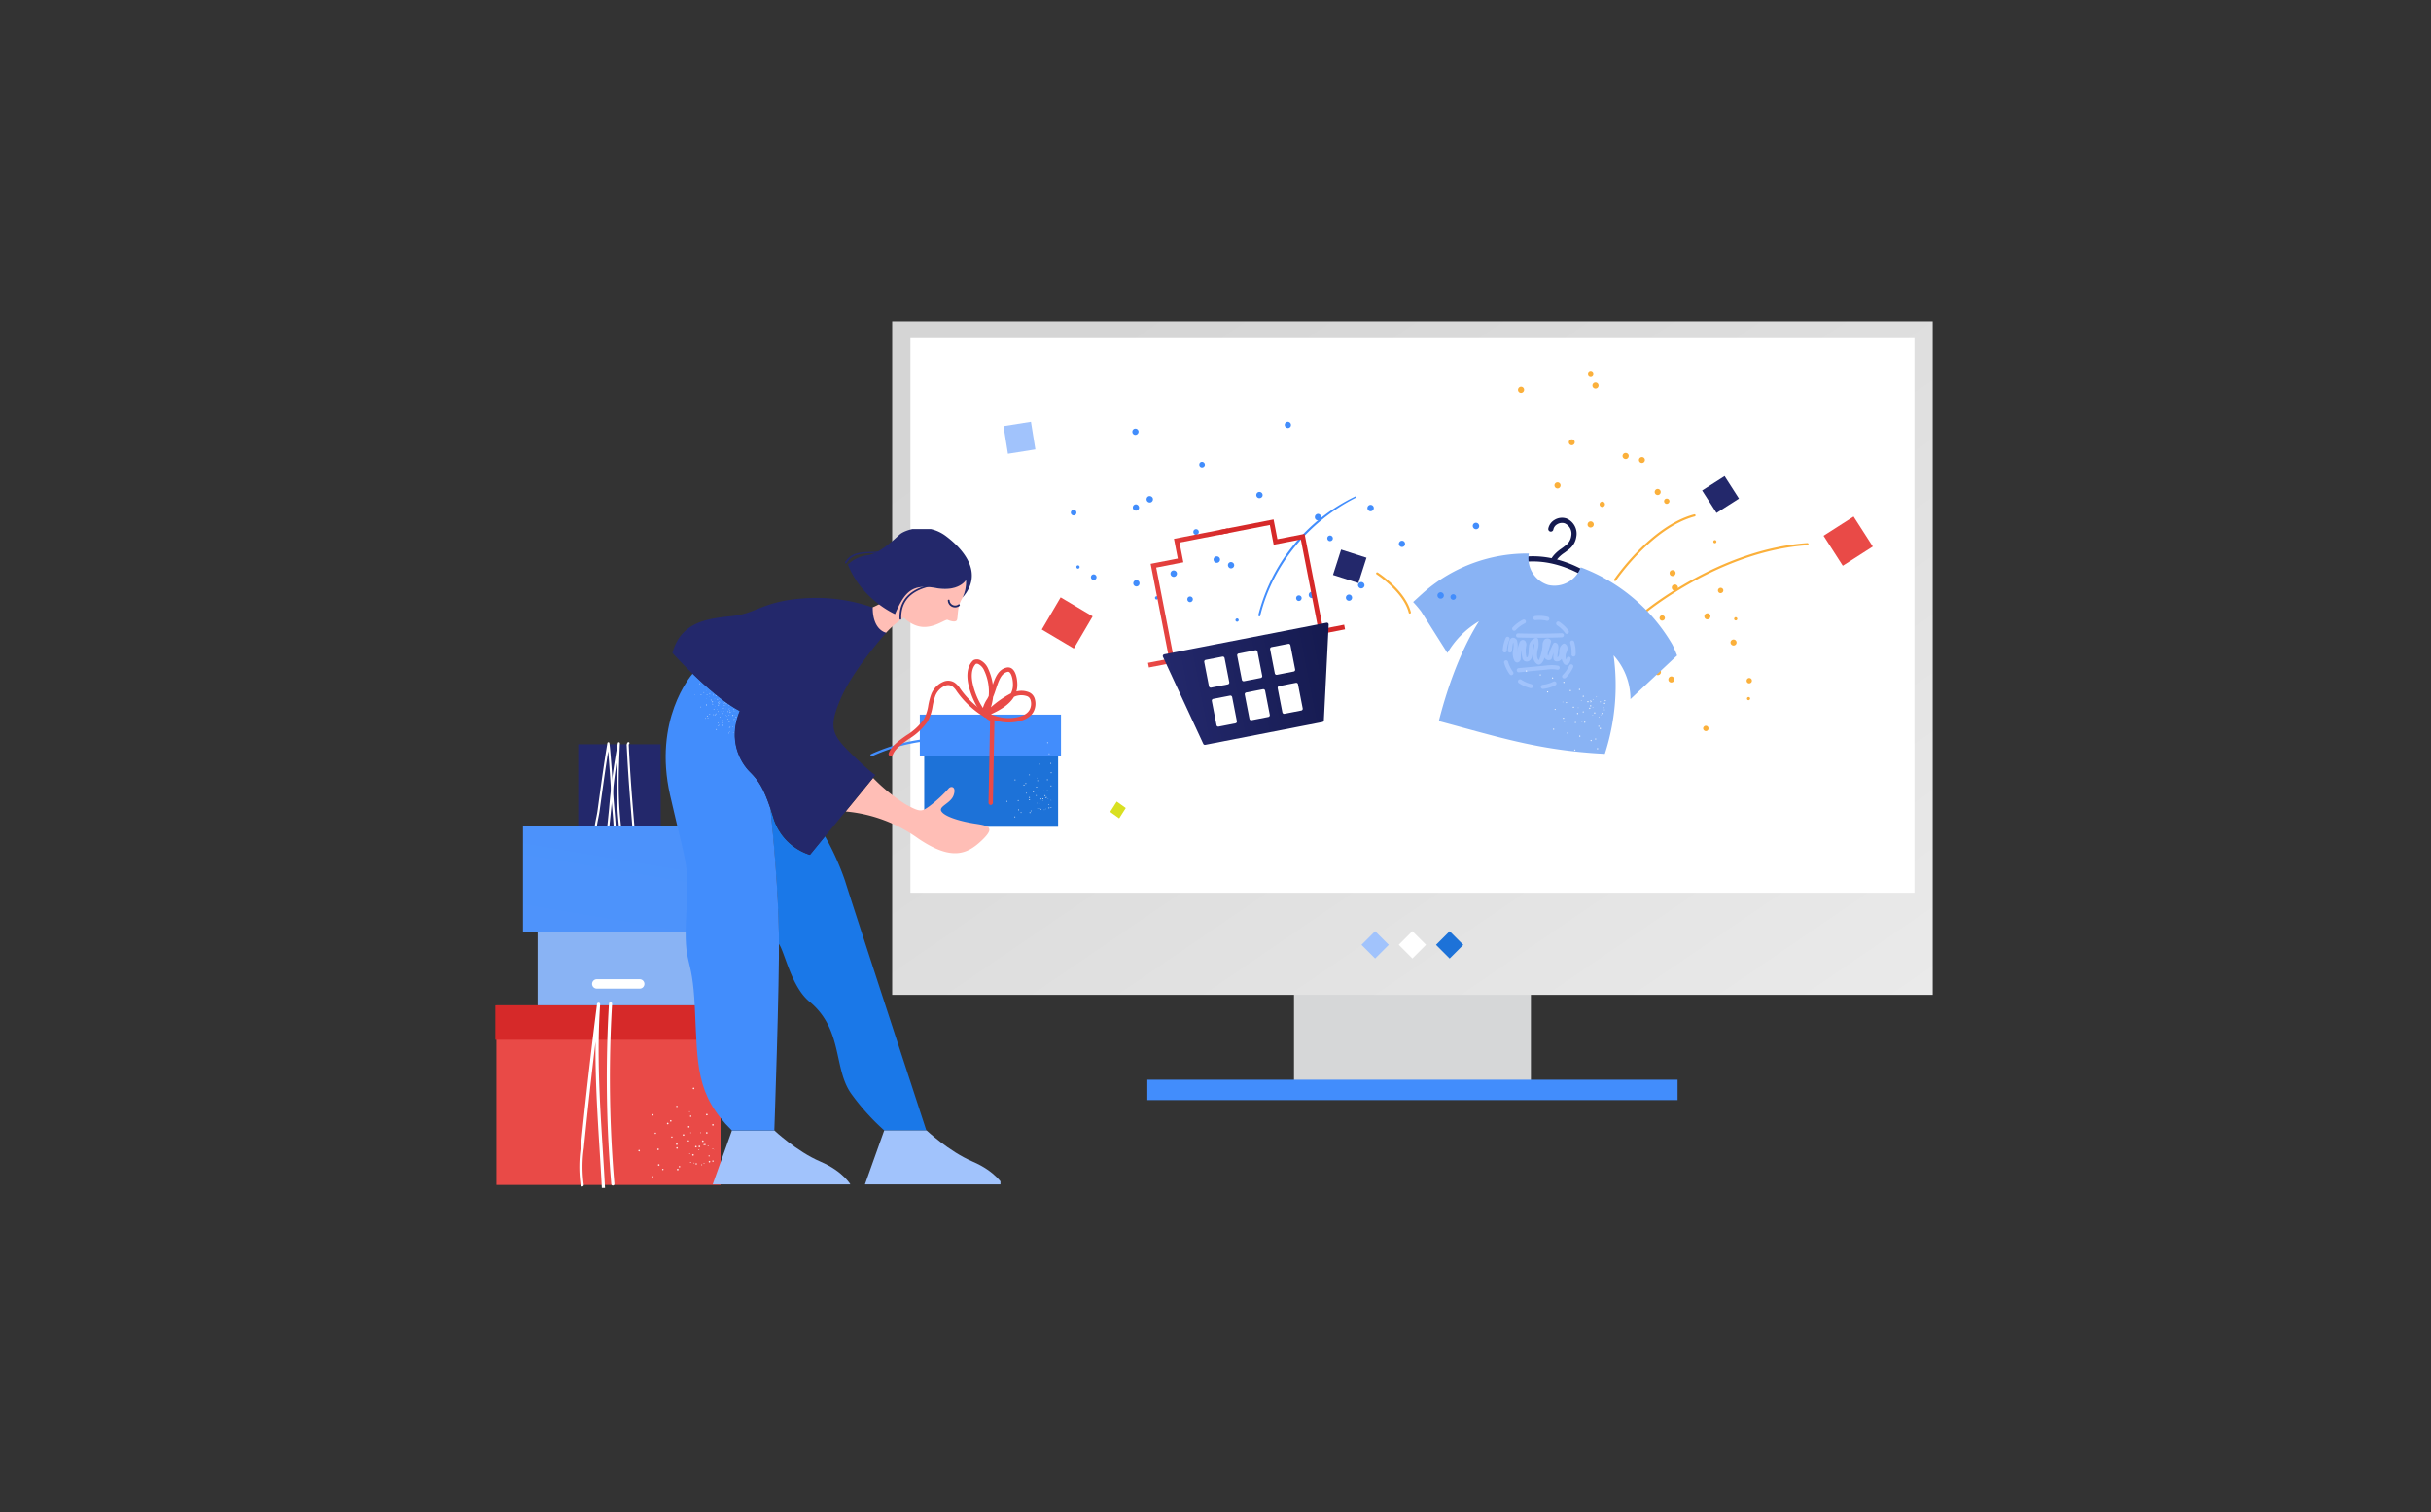 <svg xmlns="http://www.w3.org/2000/svg" xmlns:xlink="http://www.w3.org/1999/xlink" width="643" height="400" viewBox="0 0 643 400">
  <rect x="0" y="0" width="643" height="400" fill="#333333" stroke="none"/>
  <defs>
    <clipPath id="clip-path">
      <rect id="Rectangle_6248" data-name="Rectangle 6248" width="60.137" height="118.395"/>
    </clipPath>
    <linearGradient id="linear-gradient" x1="15.187" y1="35.051" x2="28.311" y2="35.051" gradientUnits="objectBoundingBox">
      <stop offset="0" stop-color="#e94a47"/>
      <stop offset="1" stop-color="#d62929"/>
    </linearGradient>
    <linearGradient id="linear-gradient-2" x1="24.659" y1="21.47" x2="45.734" y2="26.486" gradientUnits="objectBoundingBox">
      <stop offset="0" stop-color="#89b3f4"/>
      <stop offset="1" stop-color="#428dfc"/>
    </linearGradient>
    <linearGradient id="linear-gradient-3" x1="53.296" y1="30.283" x2="66.42" y2="30.283" gradientUnits="objectBoundingBox">
      <stop offset="0" stop-color="#23286b"/>
      <stop offset="1" stop-color="#151a4f"/>
    </linearGradient>
    <linearGradient id="linear-gradient-4" x1="25.499" y1="36.229" x2="34.685" y2="5.859" xlink:href="#linear-gradient-2"/>
    <linearGradient id="linear-gradient-5" x1="1" y1="1" x2="0.085" y2="0.139" gradientUnits="objectBoundingBox">
      <stop offset="0" stop-color="#eaeaea"/>
      <stop offset="1" stop-color="#d5d5d5"/>
    </linearGradient>
    <clipPath id="clip-path-2">
      <path id="Path_11864" data-name="Path 11864" d="M0,0H265.562V146.717H0Z" fill="#fff"/>
    </clipPath>
    <linearGradient id="linear-gradient-6" x1="10.637" y1="16.609" x2="22.935" y2="22.303" xlink:href="#linear-gradient-2"/>
    <linearGradient id="linear-gradient-7" x1="-41.431" y1="0.5" x2="-40.431" y2="0.5" xlink:href="#linear-gradient"/>
    <linearGradient id="linear-gradient-8" x1="0" y1="0.5" x2="1" y2="0.5" xlink:href="#linear-gradient"/>
    <linearGradient id="linear-gradient-9" x1="0" y1="0.5" x2="1" y2="0.5" xlink:href="#linear-gradient-3"/>
    <clipPath id="clip-path-3">
      <rect id="Rectangle_6259" data-name="Rectangle 6259" width="46.16" height="45.218"/>
    </clipPath>
    <clipPath id="clip-path-4">
      <rect id="Rectangle_5731" data-name="Rectangle 5731" width="88.551" height="173.334"/>
    </clipPath>
    <linearGradient id="linear-gradient-11" x1="49.516" y1="-18.724" x2="42.127" y2="-16.277" gradientUnits="objectBoundingBox">
      <stop offset="0" stop-color="#428dfc"/>
      <stop offset="0.37" stop-color="#3385f5"/>
      <stop offset="0.999" stop-color="#1a78e8"/>
    </linearGradient>
    <linearGradient id="linear-gradient-12" x1="30.984" y1="-8.642" x2="31.181" y2="-17.653" gradientUnits="objectBoundingBox">
      <stop offset="0" stop-color="#23286b"/>
      <stop offset="0.999" stop-color="#161c54"/>
    </linearGradient>
  </defs>
  <g id="Commerce_experience_design_launch_new_product_lines" data-name="Commerce experience design_launch new product lines" transform="translate(-40 -1412)">
    <rect id="frame" width="643" height="400" transform="translate(40 1412)" fill="none"/>
    <g id="Group_18401" data-name="Group 18401" transform="translate(16.887 -1.669)">
      <g id="Group_11809" data-name="Group 11809" transform="translate(154.113 1609.5)">
        <g id="Group_11905" data-name="Group 11905" transform="translate(0 0)">
          <g id="Group_11808" data-name="Group 11808">
            <g id="Group_11807" data-name="Group 11807" transform="translate(0 0)" clip-path="url(#clip-path)">
              <rect id="Rectangle_6243" data-name="Rectangle 6243" width="59.3" height="47.507" transform="translate(0.286 70.095)" fill="url(#linear-gradient)"/>
              <rect id="Rectangle_6244" data-name="Rectangle 6244" width="42.644" height="47.507" transform="translate(11.205 22.587)" fill="url(#linear-gradient-2)"/>
              <rect id="Rectangle_6245" data-name="Rectangle 6245" width="21.824" height="21.766" transform="translate(21.942 1.043)" fill="url(#linear-gradient-3)"/>
              <rect id="Rectangle_6246" data-name="Rectangle 6246" width="60.408" height="9.115" transform="translate(-0.268 70.095)" fill="#d62929"/>
              <g id="Group_11801" data-name="Group 11801" transform="translate(37.846 82.404)">
                <path id="Path_16849" data-name="Path 16849" d="M262.047,432.13a.21.21,0,0,0-.156-.253h0a.216.216,0,0,0-.261.151.226.226,0,0,0,.159.261A.215.215,0,0,0,262.047,432.13Z" transform="translate(-242.056 -418.609)" fill="#fff" opacity="0.86"/>
                <path id="Path_16850" data-name="Path 16850" d="M238.584,414.87a.21.21,0,0,0-.22-.2.2.2,0,0,0-.189.209s0,.007,0,.011a.21.21,0,0,0,.22.2A.2.2,0,0,0,238.584,414.87Z" transform="translate(-223.778 -405.206)" fill="#fff" opacity="0.86"/>
                <path id="Path_16851" data-name="Path 16851" d="M261.094,413.514h0a.222.222,0,0,0,.2-.227.2.2,0,0,0-.221-.188.208.208,0,1,0,.024.415Z" transform="translate(-241.473 -403.977)" fill="#fff" opacity="0.86"/>
                <path id="Path_16852" data-name="Path 16852" d="M261.753,458.467a.211.211,0,0,0-.383.178l0,0a.211.211,0,0,0,.279.1A.209.209,0,0,0,261.753,458.467Z" transform="translate(-241.845 -439.249)" fill="#fff" opacity="0.86"/>
                <path id="Path_16853" data-name="Path 16853" d="M258.087,394.163a.183.183,0,0,0-.138-.22h0a.179.179,0,0,0-.219.126l0,.007a.2.2,0,0,0,.141.229A.191.191,0,0,0,258.087,394.163Z" transform="translate(-239.015 -389.039)" fill="#fff" opacity="0.86"/>
                <ellipse id="Ellipse_772" data-name="Ellipse 772" cx="0.215" cy="0.215" rx="0.215" ry="0.215" transform="translate(17.894 16.38)" fill="#fff" opacity="0.86"/>
                <path id="Path_16854" data-name="Path 16854" d="M254.915,372a.2.2,0,0,0-.121-.253l-.016-.005a.2.2,0,0,0-.257.127v0a.21.21,0,0,0,.128.265A.222.222,0,0,0,254.915,372Z" transform="translate(-236.512 -371.726)" fill="#fff" opacity="0.86"/>
                <path id="Path_16855" data-name="Path 16855" d="M249.666,478.035a.218.218,0,0,0-.245-.183.213.213,0,0,0-.176.245.221.221,0,0,0,.244.183A.213.213,0,0,0,249.666,478.035Z" transform="translate(-232.407 -454.453)" fill="#fff" opacity="0.86"/>
                <path id="Path_16856" data-name="Path 16856" d="M192.789,468.794a.183.183,0,0,0-.138-.22h0a.179.179,0,0,0-.219.126.063.063,0,0,0,0,.007.2.2,0,0,0,.141.229A.193.193,0,0,0,192.789,468.794Z" transform="translate(-188.113 -447.216)" fill="#fff" opacity="0.86"/>
                <ellipse id="Ellipse_773" data-name="Ellipse 773" cx="0.112" cy="0.112" rx="0.112" ry="0.112" transform="translate(13.718 21.293)" fill="#fff" opacity="0.86"/>
                <path id="Path_16857" data-name="Path 16857" d="M211.213,453.822a0,0,0,0,1,0,0,.206.206,0,0,0-.124-.263h0a.211.211,0,0,0-.265.128.221.221,0,0,0,.136.266A.2.2,0,0,0,211.213,453.822Z" transform="translate(-202.449 -435.506)" fill="#fff" opacity="0.86"/>
                <path id="Path_16858" data-name="Path 16858" d="M207.469,456.743a.216.216,0,0,0-.3.044.225.225,0,0,0,.047.305.22.22,0,0,0,.3-.049A.215.215,0,0,0,207.469,456.743Z" transform="translate(-199.581 -437.969)" fill="#fff" opacity="0.86"/>
                <path id="Path_16859" data-name="Path 16859" d="M232.814,461a.21.21,0,0,0-.128-.265.206.206,0,0,0-.263.125.059.059,0,0,0,0,.01.2.2,0,0,0,.12.254l.009,0A.208.208,0,0,0,232.814,461Z" transform="translate(-219.283 -441.107)" fill="#fff" opacity="0.86"/>
                <path id="Path_16860" data-name="Path 16860" d="M254.037,468.089a.21.21,0,0,0,.128.265.216.216,0,0,0,.266-.135.209.209,0,0,0-.136-.258.2.2,0,0,0-.255.12A.071.071,0,0,0,254.037,468.089Z" transform="translate(-236.135 -446.735)" fill="#fff" opacity="0.86"/>
                <path id="Path_16861" data-name="Path 16861" d="M247.14,468.375v.009a.109.109,0,0,0,.1.112.12.12,0,0,0,.114-.112.115.115,0,0,0-.112-.113A.105.105,0,0,0,247.14,468.375Z" transform="translate(-230.767 -446.987)" fill="#fff" opacity="0.86"/>
                <path id="Path_16862" data-name="Path 16862" d="M218.579,436.593a.189.189,0,0,0-.039-.26.185.185,0,0,0-.258.041l0,.005a.174.174,0,0,0,.03.245l.009.007a.182.182,0,0,0,.256-.032S218.577,436.6,218.579,436.593Z" transform="translate(-208.239 -422.063)" fill="#fff" opacity="0.86"/>
                <path id="Path_16863" data-name="Path 16863" d="M244.961,488.926a.107.107,0,0,0,.141.057.1.1,0,0,0,.062-.13l-.005-.011a.11.11,0,0,0-.141-.064A.117.117,0,0,0,244.961,488.926Z" transform="translate(-229.062 -462.966)" fill="#fff" opacity="0.86"/>
                <path id="Path_16864" data-name="Path 16864" d="M251.184,505.228a.115.115,0,0,0,.1.119.11.11,0,0,0,.113-.109v0a.1.1,0,0,0-.1-.111H251.3A.108.108,0,0,0,251.184,505.228Z" transform="translate(-233.92 -475.714)" fill="#fff" opacity="0.86"/>
                <path id="Path_16865" data-name="Path 16865" d="M263.6,489.1l.009.006-.029-.168A.115.115,0,0,0,263.6,489.1Z" transform="translate(-243.56 -463.095)" fill="#fff" opacity="0.86"/>
                <path id="Path_16866" data-name="Path 16866" d="M235.132,448.363a.187.187,0,0,0-.307-.214.19.19,0,0,0,.046.261.183.183,0,0,0,.256-.037Z" transform="translate(-221.141 -431.242)" fill="#fff" opacity="0.86"/>
                <path id="Path_16867" data-name="Path 16867" d="M248.3,506.83a.126.126,0,0,0,.09.155h0a.138.138,0,0,0,.156-.1.136.136,0,0,0-.1-.148A.124.124,0,0,0,248.3,506.83Z" transform="translate(-231.666 -476.97)" fill="#fff" opacity="0.86"/>
                <path id="Path_16868" data-name="Path 16868" d="M261.717,487.514h0a.114.114,0,0,0,.054.15.106.106,0,0,0,.141-.052l0,0a.1.1,0,0,0-.042-.136l-.013-.005A.1.1,0,0,0,261.717,487.514Z" transform="translate(-242.122 -461.941)" fill="#fff" opacity="0.86"/>
                <path id="Path_16869" data-name="Path 16869" d="M189.618,446.627a.2.2,0,0,0-.121-.253l-.016-.005a.2.2,0,0,0-.257.126v0a.21.21,0,0,0,.128.265A.223.223,0,0,0,189.618,446.627Z" transform="translate(-185.611 -429.904)" fill="#fff" opacity="0.86"/>
                <path id="Path_16870" data-name="Path 16870" d="M233.926,443.109v0a.106.106,0,0,0-.063-.136.1.1,0,0,0-.137.042.051.051,0,0,0-.005.013.111.111,0,0,0,.2.086Z" transform="translate(-220.301 -427.253)" fill="#fff" opacity="0.86"/>
                <ellipse id="Ellipse_774" data-name="Ellipse 774" cx="0.214" cy="0.213" rx="0.214" ry="0.213" transform="translate(11.734 21.774)" fill="#fff" opacity="0.86"/>
                <path id="Path_16871" data-name="Path 16871" d="M173.285,489.5a.21.21,0,0,0-.22-.2.2.2,0,0,0-.189.21s0,.007,0,.011a.21.21,0,0,0,.22.2A.205.205,0,0,0,173.285,489.5Z" transform="translate(-172.876 -463.384)" fill="#fff" opacity="0.86"/>
                <path id="Path_16872" data-name="Path 16872" d="M257.217,502.858a.2.2,0,0,0,.261.1l.012-.006h0a.206.206,0,1,0-.173-.374l-.009,0a.2.2,0,0,0-.094.273A.014.014,0,0,0,257.217,502.858Z" transform="translate(-238.604 -473.713)" fill="#fff" opacity="0.86"/>
                <path id="Path_16873" data-name="Path 16873" d="M235.177,503.958s0,0,0,0a.136.136,0,0,0-.1-.148.123.123,0,0,0-.147.092.115.115,0,0,0,.078.144l.014,0A.127.127,0,0,0,235.177,503.958Z" transform="translate(-221.245 -474.687)" fill="#fff" opacity="0.86"/>
                <ellipse id="Ellipse_775" data-name="Ellipse 775" cx="0.108" cy="0.108" rx="0.108" ry="0.108" transform="translate(14.623 29.321)" fill="#fff" opacity="0.86"/>
                <path id="Path_16874" data-name="Path 16874" d="M241.69,505.715a.177.177,0,0,0,.151-.2.022.022,0,0,0,0-.01.177.177,0,0,0-.2-.151l-.011,0a.183.183,0,1,0,.062.36Z" transform="translate(-226.351 -475.892)" fill="#fff" opacity="0.86"/>
                <path id="Path_16875" data-name="Path 16875" d="M261.74,502.353a.182.182,0,0,0,.149-.21.188.188,0,0,0-.211-.156h0a.107.107,0,0,0-.092.031.03.03,0,0,0-.01.021h0v.007a.179.179,0,0,0-.044.158A.182.182,0,0,0,261.74,502.353Z" transform="translate(-241.98 -473.267)" fill="#fff" opacity="0.86"/>
                <path id="Path_16876" data-name="Path 16876" d="M257.249,496.13a.154.154,0,0,0,.012-.219l0,0a.157.157,0,0,0-.223-.011l-.009.009a.159.159,0,0,0,.222.227S257.248,496.13,257.249,496.13Z" transform="translate(-238.436 -468.489)" fill="#fff" opacity="0.86"/>
                <path id="Path_16877" data-name="Path 16877" d="M221.8,508.847a.2.2,0,0,0-.219-.15.183.183,0,0,0-.149.211.178.178,0,0,0,.2.151l.011,0A.187.187,0,0,0,221.8,508.847Z" transform="translate(-210.727 -478.498)" fill="#fff" opacity="0.86"/>
                <path id="Path_16878" data-name="Path 16878" d="M219.572,512.264a.117.117,0,0,0,0-.012.2.2,0,0,0-.146-.251l-.014,0a.209.209,0,0,0-.253.152.215.215,0,0,0,.158.261h0A.206.206,0,0,0,219.572,512.264Z" transform="translate(-208.953 -481.068)" fill="#fff" opacity="0.86"/>
                <path id="Path_16879" data-name="Path 16879" d="M196.75,506.762a.209.209,0,0,0-.156-.253l0,0a.216.216,0,0,0-.261.151.226.226,0,0,0,.159.261A.216.216,0,0,0,196.75,506.762Z" transform="translate(-191.155 -476.788)" fill="#fff" opacity="0.86"/>
                <ellipse id="Ellipse_776" data-name="Ellipse 776" cx="0.215" cy="0.215" rx="0.215" ry="0.215" transform="translate(3.499 32.834)" fill="#fff" opacity="0.86"/>
                <path id="Path_16880" data-name="Path 16880" d="M237.871,494.749a.207.207,0,0,0-.057-.288l-.008-.005a.212.212,0,0,0-.293.057.214.214,0,1,0,.354.242Z" transform="translate(-223.234 -467.371)" fill="#fff" opacity="0.86"/>
                <path id="Path_16881" data-name="Path 16881" d="M201.751,512.183a.194.194,0,0,0-.219-.15.183.183,0,0,0-.149.211.188.188,0,0,0,.211.156A.192.192,0,0,0,201.751,512.183Z" transform="translate(-195.096 -481.099)" fill="#fff" opacity="0.86"/>
                <path id="Path_16882" data-name="Path 16882" d="M218.52,486.533h.007a.21.21,0,0,0,.2-.22.222.222,0,0,0-.228-.2.2.2,0,0,0-.189.21s0,.007,0,.011A.205.205,0,0,0,218.52,486.533Z" transform="translate(-208.29 -460.897)" fill="#fff" opacity="0.86"/>
                <ellipse id="Ellipse_777" data-name="Ellipse 777" cx="0.108" cy="0.108" rx="0.108" ry="0.108" transform="translate(13.447 26.826)" fill="#fff" opacity="0.86"/>
                <path id="Path_16883" data-name="Path 16883" d="M218.409,481.821a.207.207,0,0,0-.057-.288l-.008-.005a.212.212,0,0,0-.293.057.214.214,0,1,0,.354.242Z" transform="translate(-208.063 -457.293)" fill="#fff" opacity="0.86"/>
                <path id="Path_16884" data-name="Path 16884" d="M232.393,477.918a.184.184,0,0,0-.138-.221h0a.174.174,0,0,0-.216.117c0,.005,0,.011,0,.017a.184.184,0,0,0,.138.22h0A.187.187,0,0,0,232.393,477.918Z" transform="translate(-218.985 -454.328)" fill="#fff" opacity="0.86"/>
                <path id="Path_16885" data-name="Path 16885" d="M252.378,481.105l0,0a.128.128,0,0,0,.176-.035.119.119,0,0,0-.029-.165l-.007,0a.121.121,0,0,0-.168.029A.124.124,0,0,0,252.378,481.105Z" transform="translate(-234.812 -456.816)" fill="#fff" opacity="0.86"/>
                <path id="Path_16886" data-name="Path 16886" d="M252.2,482.459a.193.193,0,0,0-.142-.222.186.186,0,0,0-.088.362A.2.2,0,0,0,252.2,482.459Z" transform="translate(-234.422 -457.87)" fill="#fff" opacity="0.86"/>
                <path id="Path_16887" data-name="Path 16887" d="M251.01,482.653a.1.1,0,0,0-.042-.136l-.013-.005a.108.108,0,1,0-.087.2A.11.11,0,0,0,251.01,482.653Z" transform="translate(-233.622 -458.08)" fill="#fff" opacity="0.86"/>
                <path id="Path_16888" data-name="Path 16888" d="M256.039,484.305a.11.11,0,0,0,.141.064.121.121,0,0,0,.065-.148.118.118,0,0,0-.149-.058A.109.109,0,0,0,256.039,484.305Z" transform="translate(-237.698 -459.368)" fill="#fff" opacity="0.86"/>
                <path id="Path_16889" data-name="Path 16889" d="M195.8,488.144a.222.222,0,0,0,.2-.227.2.2,0,0,0-.221-.188.208.208,0,1,0,.025.415Z" transform="translate(-190.574 -462.154)" fill="#fff" opacity="0.86"/>
                <path id="Path_16890" data-name="Path 16890" d="M212.592,473.36a.184.184,0,0,0-.138-.221h0a.179.179,0,0,0-.219.126.064.064,0,0,0,0,.008.184.184,0,0,0,.135.22A.189.189,0,0,0,212.592,473.36Z" transform="translate(-203.55 -450.776)" fill="#fff" opacity="0.86"/>
                <path id="Path_16891" data-name="Path 16891" d="M241.237,484.952a.207.207,0,0,0,.193-.221.008.008,0,0,0,0-.005.2.2,0,0,0-.221-.188h0a.208.208,0,1,0,.028.414Z" transform="translate(-225.992 -459.666)" fill="#fff" opacity="0.86"/>
                <path id="Path_16892" data-name="Path 16892" d="M245.155,484.657a.212.212,0,0,0,.3-.042l0-.006a.209.209,0,0,0-.037-.294l0,0a.226.226,0,0,0-.306.047A.215.215,0,0,0,245.155,484.657Z" transform="translate(-229.151 -459.46)" fill="#fff" opacity="0.86"/>
              </g>
              <g id="Group_11802" data-name="Group 11802" transform="translate(29.491 69.268)">
                <path id="Path_16893" data-name="Path 16893" d="M136.589,360.627a.415.415,0,0,1-.413-.378,331.419,331.419,0,0,1-.617-47.715.415.415,0,0,1,.829.047,330.57,330.57,0,0,0,.616,47.6.415.415,0,0,1-.378.449Z" transform="translate(-134.983 -312.143)" fill="#fff"/>
              </g>
              <g id="Group_11803" data-name="Group 11803" transform="translate(22.228 69.386)">
                <path id="Path_16894" data-name="Path 16894" d="M108.41,362.131a.415.415,0,0,1-.415-.392c-.183-3.464-.4-6.942-.607-10.307-.6-9.684-1.176-18.97-1.069-28.438-1.12,9.373-2.152,18.8-3.082,28.145a34.417,34.417,0,0,0-.033,9.675.415.415,0,0,1-.816.153,35.029,35.029,0,0,1,.023-9.91c1.257-12.632,2.7-25.424,4.3-38.02a.419.419,0,0,1,.452-.36.414.414,0,0,1,.374.44c-.884,12.959-.122,25.25.685,38.263.18,2.9.365,5.882.529,8.868a.419.419,0,0,1,.009.07l.069,1.378a.415.415,0,0,1-.394.434Z" transform="translate(-102.035 -312.675)" fill="#fff"/>
              </g>
              <path id="Path_16895" data-name="Path 16895" d="M129.947,287.056H118.592a1.248,1.248,0,0,1-1.246-1.243h0a1.248,1.248,0,0,1,1.246-1.243h11.355a1.248,1.248,0,0,1,1.246,1.243h0A1.248,1.248,0,0,1,129.947,287.056Z" transform="translate(-91.743 -221.38)" fill="#fff"/>
              <g id="Group_11804" data-name="Group 11804" transform="translate(26.318 0.491)">
                <path id="Path_16896" data-name="Path 16896" d="M125.85,22.915a.319.319,0,0,1-.277-.307c-.078-1.619-.211-3.149-.338-4.608s-.26-2.989-.339-4.619c-.092-1.9-.461-7.407-.768-10.811-.8,5.061-1.469,9.949-2.17,15.091l-.065.477c-.116.849-.251,1.513-.393,2.216-.121.6-.246,1.212-.361,1.962a.277.277,0,0,1-.548-.084c.117-.763.243-1.386.365-1.988.141-.694.274-1.35.387-2.182l.065-.479c.8-5.842,1.549-11.36,2.506-17.175a.286.286,0,0,1,.278-.231.277.277,0,0,1,.27.241c.337,2.626.887,10.885.986,12.924.078,1.619.211,3.128.338,4.586s.26,3.023.339,4.652a.314.314,0,0,1-.263.333Z" transform="translate(-120.587 -0.179)" fill="#fff"/>
              </g>
              <g id="Group_11805" data-name="Group 11805" transform="translate(29.642 0.491)">
                <path id="Path_16897" data-name="Path 16897" d="M138.988,22.552a.277.277,0,0,1-.275-.246A112.16,112.16,0,0,1,138.265,4.5c-.7,4.382-1.131,8.7-1.58,13.208-.151,1.52-.3,3.05-.468,4.6a.277.277,0,0,1-.551-.058c.164-1.544.316-3.073.467-4.592A171.934,171.934,0,0,1,138.439.4a.277.277,0,0,1,.548.067c-.382,8.547-.555,14.278.276,21.778a.276.276,0,0,1-.245.3Z" transform="translate(-135.665 -0.179)" fill="#fff"/>
              </g>
              <g id="Group_11806" data-name="Group 11806" transform="translate(34.757 0.451)">
                <path id="Path_16898" data-name="Path 16898" d="M160.62,22.453a.277.277,0,0,1-.276-.253c-.638-7.677-1.118-13.692-1.473-21.208a1.1,1.1,0,0,1,.278-.926.277.277,0,0,1,.362.419c-.093.08-.1.288-.087.482.355,7.507.834,13.518,1.472,21.189a.276.276,0,0,1-.253.3Z" transform="translate(-158.866 0.003)" fill="#fff"/>
              </g>
              <rect id="Rectangle_6247" data-name="Rectangle 6247" width="50.399" height="28.173" transform="translate(7.327 22.587)" fill="url(#linear-gradient-4)"/>
            </g>
          </g>
        </g>
      </g>
      <g id="Group_18399" data-name="Group 18399" transform="translate(253.347 1498.669)">
        <rect id="Rectangle_4608" data-name="Rectangle 4608" width="62.657" height="69.654" transform="translate(112.03 133.19)" fill="#d6d7d8"/>
        <rect id="Rectangle_4609" data-name="Rectangle 4609" width="140.248" height="5.388" transform="translate(73.234 200.599)" fill="#428dfc"/>
        <rect id="Rectangle_4610" data-name="Rectangle 4610" width="275.219" height="178.148" transform="translate(5.749)" fill="url(#linear-gradient-5)"/>
        <g id="Mask_Group_4745" data-name="Mask Group 4745" transform="translate(10.575 4.434)" clip-path="url(#clip-path-2)">
          <path id="Path_10247" data-name="Path 10247" d="M-8.876-73.813H559.5V387.478H-8.876Z" transform="translate(-9.75 -5.844)" fill="#fff"/>
        </g>
        <g id="Group_8554" data-name="Group 8554" transform="translate(129.877 161.304)">
          <rect id="Rectangle_4612" data-name="Rectangle 4612" width="5.108" height="5.108" transform="matrix(-0.707, -0.707, 0.707, -0.707, 3.612, 7.23)" fill="#a1c3fc"/>
          <rect id="Rectangle_4613" data-name="Rectangle 4613" width="5.108" height="5.108" transform="matrix(-0.707, -0.707, 0.707, -0.707, 13.467, 7.223)" fill="#fff"/>
          <rect id="Rectangle_4614" data-name="Rectangle 4614" width="5.108" height="5.108" transform="matrix(-0.707, -0.707, 0.707, -0.707, 23.322, 7.238)" fill="#1d72d8"/>
        </g>
        <g id="Group_9842" data-name="Group 9842" transform="translate(122.34 13.31)">
          <g id="Group_9841" data-name="Group 9841" transform="translate(0 0)">
            <path id="texture-2_5_-i3" d="M205.553,44.894a.412.412,0,1,0,.483-.327h0a.41.41,0,0,0-.483.327Zm9.083,41.245a.42.42,0,0,0-.115.585h0a.386.386,0,0,0,.532.122.189.189,0,0,0,.044-.033.406.406,0,0,0,.126-.559.428.428,0,0,0-.586-.115Zm-3.255-21.184a.458.458,0,0,0-.325.512.429.429,0,0,0,.838-.187A.462.462,0,0,0,211.381,64.954Zm-54.605-6.983a.8.8,0,0,0-.664.905.763.763,0,0,0,.837.677.251.251,0,0,0,.041-.006.8.8,0,0,0,.664-.905.782.782,0,0,0-.879-.671ZM175.7,55.228a.793.793,0,0,0,.245,1.567.781.781,0,0,0,.673-.878h0A.849.849,0,0,0,175.7,55.228Zm18.957-2.73a.777.777,0,0,0-.666.877.258.258,0,0,1,0,.026.763.763,0,0,0,.837.677.25.25,0,0,0,.041-.006.846.846,0,0,0,.69-.916A.8.8,0,0,0,194.656,52.5Zm-27.315-34a.785.785,0,1,0,.957-.594.812.812,0,0,0-.957.594Zm18.553,4.709a.785.785,0,1,0,.957-.594.811.811,0,0,0-.957.594ZM177.582,90.5a.8.8,0,0,0-.261,1.091.774.774,0,0,0,1.058.277l.007,0a.759.759,0,0,0,.329-1.021l-.029-.055A.845.845,0,0,0,177.582,90.5Zm16.465-9.768a.839.839,0,0,0-.289,1.1.8.8,0,0,0,1.092.261.785.785,0,0,0,.272-1.076L195.115,81a.772.772,0,0,0-1.055-.278Zm16.438-9.756A.754.754,0,0,0,210.194,72a.183.183,0,0,0,.02.031.787.787,0,0,0,1.067.31l.034-.018a.793.793,0,1,0-.82-1.358ZM172.445.461a.7.7,0,0,0,1.323.481.7.7,0,0,0-.421-.9h0A.712.712,0,0,0,172.445.461Zm3.844,71.325a.745.745,0,0,0-.338.968.683.683,0,0,0,.9.333l.027-.015a.7.7,0,0,0,.353-.927l-.007-.013a.739.739,0,0,0-.94-.346Zm15.431-7.247a.7.7,0,0,0-.322.93.683.683,0,0,0,.9.333l.027-.015a.7.7,0,0,0,.356-.929l-.007-.013a.728.728,0,0,0-.959-.307Zm15.473-7.3a.7.7,0,0,0-.356.929l.007.013a.666.666,0,0,0,.873.35.446.446,0,0,0,.061-.03.7.7,0,0,0,.356-.929l-.007-.013a.721.721,0,0,0-.934-.32ZM176.125,34.378a.715.715,0,0,0-.657.754.7.7,0,0,0,.728.666.711.711,0,1,0-.07-1.42Zm17.073-.8a.678.678,0,0,0-.67.684.239.239,0,0,1,0,.041.7.7,0,0,0,.728.666.742.742,0,0,0,.694-.735.709.709,0,0,0-.752-.655Zm9.847,60.332a.669.669,0,0,0,.023.945c.011.01.021.021.031.028a.706.706,0,0,0,.995-.02.156.156,0,0,0,.016-.018.727.727,0,0,0-.066-1,.694.694,0,0,0-.98.041.125.125,0,0,1-.019.025Zm11.492-12.642a.725.725,0,0,0,.039,1.01.714.714,0,0,0,.969-1.047.7.7,0,0,0-.982.007.15.15,0,0,0-.026.03Zm-59.887-77.3a.846.846,0,0,0-.763.882.817.817,0,0,0,.854.77.837.837,0,0,0,.763-.882.817.817,0,0,0-.854-.77Zm19.695-1.129a.813.813,0,1,0,.854.77.814.814,0,0,0-.854-.77Zm15.922,76.055a.856.856,0,0,0,.072,1.178.822.822,0,0,0,1.082-1.238.837.837,0,0,0-1.154.06Zm13.112-14.712a.835.835,0,0,0,.06,1.152.817.817,0,0,0,1.093-1.213.834.834,0,0,0-1.154.061ZM172.736,39.687a.868.868,0,0,0-.38,1.1.825.825,0,0,0,1.1.352.8.8,0,0,0,.4-1.063l-.008-.015a.822.822,0,0,0-1.1-.378ZM190.508,31.1a.825.825,0,0,0-.382,1.1v0a.8.8,0,0,0,1.065.362h0a.809.809,0,0,0-.685-1.465ZM164,29.364a.809.809,0,1,0,1.089.417A.827.827,0,0,0,164,29.364Zm18.027-7.81a.824.824,0,0,0-.415,1.086.838.838,0,0,0,1.061.426.866.866,0,0,0,.443-1.095.848.848,0,0,0-1.089-.417Zm12.756,34.992a.832.832,0,0,0,.035,1.163.8.8,0,0,0,1.137-.026.791.791,0,0,0,.027-1.119.151.151,0,0,0-.026-.025.813.813,0,0,0-1.153-.01.09.09,0,0,0-.019.017Z" transform="translate(-104.951 0)" fill="#fbb03b"/>
            <g id="Group_9838" data-name="Group 9838" transform="translate(74.341 37.737)">
              <path id="Path_13279" data-name="Path 13279" d="M234.071,136.324a.282.282,0,0,1-.16-.049.286.286,0,0,1-.078-.4c.095-.141,9.627-14.15,21.138-17.194a.287.287,0,1,1,.147.554c-11.3,2.989-20.714,16.82-20.808,16.959A.286.286,0,0,1,234.071,136.324Z" transform="translate(-233.785 -118.673)" fill="#fbb03b"/>
            </g>
            <g id="Group_9839" data-name="Group 9839" transform="translate(82.099 45.343)">
              <path id="Path_13280" data-name="Path 13280" d="M258.469,161.247a.287.287,0,0,1-.185-.506c.2-.166,20-16.611,43.264-18.148a.291.291,0,0,1,.306.267.287.287,0,0,1-.268.305c-23.068,1.523-42.736,17.85-42.932,18.014A.287.287,0,0,1,258.469,161.247Z" transform="translate(-258.182 -142.593)" fill="#fbb03b"/>
            </g>
            <g id="Group_9840" data-name="Group 9840" transform="translate(11.418 53.092)">
              <path id="Path_13281" data-name="Path 13281" d="M44.814,177.867a.286.286,0,0,1-.278-.218c-1.379-5.508-8.426-10.114-8.5-10.16a.287.287,0,1,1,.312-.481c.3.192,7.308,4.774,8.742,10.5a.287.287,0,0,1-.209.348A.322.322,0,0,1,44.814,177.867Z" transform="translate(-35.908 -166.962)" fill="#fbb03b"/>
            </g>
            <rect id="Rectangle_4966" data-name="Rectangle 4966" width="7.046" height="7.043" transform="matrix(-0.843, 0.539, -0.54, -0.842, 107.383, 33.578)" fill="#23286b"/>
            <rect id="Rectangle_4967" data-name="Rectangle 4967" width="7.049" height="7.043" transform="matrix(-0.952, -0.305, 0.305, -0.952, 6.714, 55.919)" fill="#23286b"/>
            <rect id="Rectangle_4968" data-name="Rectangle 4968" width="9.424" height="9.419" transform="matrix(-0.843, 0.539, -0.54, -0.842, 142.783, 46.255)" fill="#e94a47"/>
          </g>
        </g>
        <g id="Group_9854" data-name="Group 9854" transform="matrix(0.916, 0.401, -0.401, 0.916, 158.184, 40.79)">
          <g id="Group_9853" data-name="Group 9853" transform="translate(0 0)">
            <path id="Path_13286" data-name="Path 13286" d="M33.588,12.649c-6.463-1.946-12.12-2.5-17.246-1.7a7.373,7.373,0,0,1,.271-.86,8.616,8.616,0,0,1,.75-1.458c.207-.341.441-.728.724-1.288a5.037,5.037,0,0,0,.528-3.889A4.354,4.354,0,0,0,14.284.008a3.748,3.748,0,0,0-2.713,1.561,3.426,3.426,0,0,0-.623,2.806.679.679,0,1,0,1.319-.321,2.059,2.059,0,0,1,.4-1.677,2.38,2.38,0,0,1,1.71-1.006,3,3,0,0,1,2.913,2.367,3.7,3.7,0,0,1-.411,2.984c-.26.513-.47.861-.673,1.2a9.976,9.976,0,0,0-.85,1.658,7.907,7.907,0,0,0-.467,1.636C8.264,12.617,2.735,16.6.073,21.9a.685.685,0,0,0,.3.917.67.67,0,0,0,.306.074.678.678,0,0,0,.606-.375c2.5-4.976,7.756-8.715,14.058-10,5.234-1.069,11.075-.595,17.856,1.447a.682.682,0,0,0,.389-1.308Z" transform="translate(14.014 0)" fill="#151a4f"/>
            <path id="Path_13287" data-name="Path 13287" d="M1.668,22.54a41.522,41.522,0,0,1,21.219-20.3,7.389,7.389,0,0,0,8.041,5.568A7.423,7.423,0,0,0,36.942.077,47.183,47.183,0,0,1,67.185,8.969c.732.533,2.45,2.251,2.45,2.251s-.8,1.852-1.217,2.826l-5.454,12.7a17.212,17.212,0,0,0-8.724-8.819,58.769,58.769,0,0,1,8.32,24.8c-16.012,6.041-26.794,7.109-43.7,9.663-1.071-6.359-2.464-18-.857-28.456a23.762,23.762,0,0,0-4.3,11.037L2.952,27.71A28.341,28.341,0,0,0,0,26.271S1.17,23.589,1.668,22.54Z" transform="translate(0 10.255)" fill="url(#linear-gradient-6)"/>
            <g id="Group_9848" data-name="Group 9848" transform="translate(26.24 25.804)">
              <path id="Path_13288" data-name="Path 13288" d="M9.649,19.283a9.714,9.714,0,0,1-1.665-.144.546.546,0,0,1,.186-1.077,8.648,8.648,0,0,0,2.974,0,.546.546,0,0,1,.188,1.076A9.655,9.655,0,0,1,9.649,19.283Zm-4.544-1.22a.536.536,0,0,1-.271-.073,9.667,9.667,0,0,1-2.567-2.163.548.548,0,0,1,.065-.77.54.54,0,0,1,.765.066,8.6,8.6,0,0,0,2.279,1.921.547.547,0,0,1-.272,1.019Zm9.1-.009a.541.541,0,0,1-.47-.272.548.548,0,0,1,.2-.746,8.584,8.584,0,0,0,2.276-1.925.541.541,0,0,1,.765-.067.549.549,0,0,1,.067.769,9.676,9.676,0,0,1-2.563,2.168A.537.537,0,0,1,14.208,18.055ZM1.1,13.271a.543.543,0,0,1-.51-.358A9.692,9.692,0,0,1,0,9.6a.54.54,0,0,1,.542-.543h0a.54.54,0,0,1,.543.54,8.623,8.623,0,0,0,.519,2.942.546.546,0,0,1-.323.7A.536.536,0,0,1,1.1,13.271Zm17.114-.017a.537.537,0,0,1-.186-.033.521.521,0,0,1-.267-.7,8.689,8.689,0,0,0,.571-2.946V9.538a.564.564,0,0,1,1.127,0v.037a9.8,9.8,0,0,1-.657,3.32A.651.651,0,0,1,18.209,13.254ZM1.083,7.006A.541.541,0,0,1,.9,6.973a.547.547,0,0,1-.326-.7A9.677,9.677,0,0,1,2.243,3.352a.541.541,0,0,1,.765-.068.549.549,0,0,1,.068.769A8.594,8.594,0,0,0,1.594,6.646.544.544,0,0,1,1.083,7.006ZM18.2,6.954a.544.544,0,0,1-.509-.358,8.584,8.584,0,0,0-1.5-2.583.548.548,0,0,1,.064-.77.541.541,0,0,1,.765.064,9.683,9.683,0,0,1,1.687,2.91.547.547,0,0,1-.322.7A.531.531,0,0,1,18.2,6.954ZM5.075,2.2a.542.542,0,0,1-.47-.271.548.548,0,0,1,.2-.747A9.517,9.517,0,0,1,7.947.018a.546.546,0,0,1,.19,1.076,8.439,8.439,0,0,0-2.789,1.03A.541.541,0,0,1,5.075,2.2Zm9.1-.027a.539.539,0,0,1-.27-.073,8.456,8.456,0,0,0-2.8-1.014A.546.546,0,0,1,11.295.008a9.545,9.545,0,0,1,3.153,1.143.548.548,0,0,1,.2.746A.542.542,0,0,1,14.176,2.171Z" transform="translate(0 0)" fill="#a1c3fc"/>
            </g>
            <g id="Group_9849" data-name="Group 9849" transform="translate(27.436 30.524)">
              <path id="Path_13289" data-name="Path 13289" d="M3.9,9.675a1.014,1.014,0,0,1-.438-.109A.55.55,0,0,1,3.4,9.533,4.219,4.219,0,0,1,1.862,6.909a4.933,4.933,0,0,0-.78-1.79A8.837,8.837,0,0,0,1.491,6.7c.071.221.139.432.193.619a.543.543,0,1,1-1.042.305C.591,7.448.526,7.249.459,7.039.082,5.873-.274,4.772.3,4.219a1.118,1.118,0,0,1,1.251-.112.542.542,0,0,1,.188.123A5.27,5.27,0,0,1,2.9,6.6c.065.22.129.436.2.643a12.184,12.184,0,0,1-.463-2.572A1.125,1.125,0,0,1,3.023,3.63a.816.816,0,0,1,.779-.1A1.582,1.582,0,0,1,4.62,4.661,6.931,6.931,0,0,0,5.773,7.215a.641.641,0,0,0,.16.18.262.262,0,0,0,.112-.1.894.894,0,0,0,.047-.55A5.838,5.838,0,0,0,5.7,5.487a9.661,9.661,0,0,1-.349-1,2.639,2.639,0,0,1,.693-2.83.54.54,0,0,1,.739.081,5.459,5.459,0,0,1,1.01,2.536c.042.2.083.391.13.583.119.491.476,1.627,1.277,1.9a11.191,11.191,0,0,0-.765-4.2,2.061,2.061,0,0,1-.079-1.369,1.147,1.147,0,0,1,.9-.708.893.893,0,0,1,.859.346.548.548,0,0,1,.1.255l.325,2.529a1.869,1.869,0,0,0,.292.969.366.366,0,0,0,.175.105A20.409,20.409,0,0,1,10.93,1.24a.544.544,0,0,1,.489-.509c.509-.051.954.3,1.19.94.141.383.26.8.376,1.2a9.716,9.716,0,0,0,.4,1.2.7.7,0,0,0,.173-.5,3.027,3.027,0,0,0-.251-.89c-.056-.143-.111-.287-.159-.431a2.159,2.159,0,0,1,.165-2A.555.555,0,0,1,13.733,0h.019a1.382,1.382,0,0,1,1.241,1.119,3.443,3.443,0,0,1,.075.835c0,.115,0,.235.009.349a2.158,2.158,0,0,0,.71,1.411,2.22,2.22,0,0,0-.039-.341.552.552,0,0,1,.4-.659A.536.536,0,0,1,16.8,3.1c0,.012.281,1.2-.214,1.718a.758.758,0,0,1-.73.217.55.55,0,0,1-.125-.044,3.148,3.148,0,0,1-1.137-.979,1.479,1.479,0,0,1-1.226,1.216c-.761.105-1.058-.789-1.371-1.87q.035.8.136,1.6a.548.548,0,0,1-.1.4,1.12,1.12,0,0,1-.875.443,1.466,1.466,0,0,1-.9-.274,2.724,2.724,0,0,1-.276,2.058.923.923,0,0,1-.905.282C8.014,7.6,7.238,6.629,6.87,5.113c-.049-.2-.093-.407-.136-.613a8.113,8.113,0,0,0-.379-1.387A2.336,2.336,0,0,0,6.4,4.2a8.8,8.8,0,0,0,.312.889,6.768,6.768,0,0,1,.454,1.5,1.9,1.9,0,0,1-.181,1.253,1.2,1.2,0,0,1-1.442.573A1.461,1.461,0,0,1,4.9,7.861a8.019,8.019,0,0,1-.96-1.741,11.09,11.09,0,0,0,.743,2.258.547.547,0,0,1,.048.249,1.11,1.11,0,0,1-.435.937A.761.761,0,0,1,3.9,9.675Z" transform="translate(0 0)" fill="#a1c3fc"/>
            </g>
            <g id="Group_9850" data-name="Group 9850" transform="translate(28.428 28.252)">
              <path id="Path_13290" data-name="Path 13290" d="M.543,5.778a.547.547,0,0,1-.2-1.053C3.894,3.286,7.447,1.715,10.9.054a.541.541,0,0,1,.724.257.548.548,0,0,1-.256.728C7.895,2.71,4.32,4.291.745,5.738A.538.538,0,0,1,.543,5.778Z" transform="translate(0 0)" fill="#a1c3fc"/>
            </g>
            <g id="Group_9851" data-name="Group 9851" transform="translate(32.29 36.559)">
              <path id="Path_13291" data-name="Path 13291" d="M.544,5.829a.542.542,0,0,1-.476-.282A.548.548,0,0,1,.28,4.8l6.5-3.616A9.4,9.4,0,0,1,9.6.009.546.546,0,0,1,9.8,1.084,8.467,8.467,0,0,0,7.3,2.145L.805,5.761A.533.533,0,0,1,.544,5.829Z" transform="translate(0 0)" fill="#a1c3fc"/>
            </g>
            <g id="Group_9852" data-name="Group 9852" transform="translate(34.614 39.799)">
              <path id="Path_13292" data-name="Path 13292" d="M.2,0a.163.163,0,0,0-.2.121v0a.168.168,0,0,0,.117.2.176.176,0,0,0,.2-.123A.168.168,0,0,0,.2,0Z" transform="translate(10.285 0.037)" fill="#fff" opacity="0.86"/>
              <path id="Path_13293" data-name="Path 13293" d="M.151,0A.163.163,0,0,0,0,.172.154.154,0,0,0,.163.319H.171A.163.163,0,0,0,.322.147.159.159,0,0,0,.151,0Z" transform="translate(7.345 4.077)" fill="#fff" opacity="0.86"/>
              <path id="Path_13294" data-name="Path 13294" d="M.322.154v0A.173.173,0,0,0,.146,0,.159.159,0,0,0,0,.172.161.161,0,1,0,.322.154Z" transform="translate(7.075 0.176)" fill="#fff" opacity="0.86"/>
              <path id="Path_13295" data-name="Path 13295" d="M.094.016A.165.165,0,0,0,.016.234.163.163,0,0,0,.233.314l0,0A.165.165,0,0,0,.312.1.163.163,0,0,0,.094.016Z" transform="translate(14.814 0.09)" fill="#fff" opacity="0.86"/>
              <path id="Path_13296" data-name="Path 13296" d="M.176,0A.143.143,0,0,0,.005.111a.013.013,0,0,1,0,0A.14.14,0,0,0,.1.284l.006,0A.151.151,0,0,0,.285.176.149.149,0,0,0,.176,0Z" transform="translate(3.798 0.753)" fill="#fff" opacity="0.86"/>
              <ellipse id="Ellipse_365" data-name="Ellipse 365" cx="0.168" cy="0.168" rx="0.168" ry="0.168" transform="translate(12.706 1.338)" fill="#fff" opacity="0.86"/>
              <path id="Path_13297" data-name="Path 13297" d="M.209.009A.154.154,0,0,0,.012.1a.126.126,0,0,0,0,.012.158.158,0,0,0,.1.2h0a.163.163,0,0,0,.205-.1A.173.173,0,0,0,.209.009Z" transform="translate(0 1.268)" fill="#fff" opacity="0.86"/>
              <path id="Path_13298" data-name="Path 13298" d="M.143,0A.17.17,0,0,0,0,.193.165.165,0,0,0,.191.33.173.173,0,0,0,.333.14.165.165,0,0,0,.143,0Z" transform="translate(18.15 2.165)" fill="#fff" opacity="0.86"/>
              <path id="Path_13299" data-name="Path 13299" d="M.176,0A.143.143,0,0,0,.005.111a.013.013,0,0,1,0,0A.14.14,0,0,0,.1.284l.006,0A.152.152,0,0,0,.286.176.151.151,0,0,0,.176,0Z" transform="translate(16.562 11.959)" fill="#fff" opacity="0.86"/>
              <ellipse id="Ellipse_366" data-name="Ellipse 366" cx="0.088" cy="0.087" rx="0.088" ry="0.087" transform="translate(16.517 4.749)" fill="#fff" opacity="0.86"/>
              <path id="Path_13300" data-name="Path 13300" d="M.216.01h0a.16.16,0,0,0-.2.1v0a.164.164,0,0,0,.1.207A.172.172,0,0,0,.314.21.158.158,0,0,0,.216.01Z" transform="translate(13.992 8.77)" fill="#fff" opacity="0.86"/>
              <path id="Path_13301" data-name="Path 13301" d="M.031.071A.169.169,0,0,0,.064.3.174.174,0,0,0,.3.264.172.172,0,0,0,.264.031.167.167,0,0,0,.031.071Z" transform="translate(14.533 9.391)" fill="#fff" opacity="0.86"/>
              <path id="Path_13302" data-name="Path 13302" d="M.214.009a.163.163,0,0,0-.205.1.16.16,0,0,0,.1.2l.008,0a.153.153,0,0,0,.2-.094.037.037,0,0,0,0-.007A.164.164,0,0,0,.214.009Z" transform="translate(15.222 5.061)" fill="#fff" opacity="0.86"/>
              <path id="Path_13303" data-name="Path 13303" d="M.109.314a.163.163,0,0,0,.205-.1A.168.168,0,0,0,.21.007a.162.162,0,0,0-.2.106A.154.154,0,0,0,.1.311Z" transform="translate(16.456 1.353)" fill="#fff" opacity="0.86"/>
              <path id="Path_13304" data-name="Path 13304" d="M.08.17H.087A.084.084,0,0,0,.174.089.093.093,0,0,0,.087,0,.089.089,0,0,0,0,.087.081.081,0,0,0,.08.17Z" transform="translate(16.512 2.688)" fill="#fff" opacity="0.86"/>
              <path id="Path_13305" data-name="Path 13305" d="M.229.027a.146.146,0,0,0-.2.031.144.144,0,0,0,.032.2l0,0A.134.134,0,0,0,.253.238L.259.23a.142.142,0,0,0-.025-.2S.231.029.229.027Z" transform="translate(11.043 7.527)" fill="#fff" opacity="0.86"/>
              <path id="Path_13306" data-name="Path 13306" d="M.121.163A.083.083,0,0,0,.165.053.079.079,0,0,0,.064,0l-.009,0a.086.086,0,0,0-.05.11A.091.091,0,0,0,.121.163Z" transform="translate(20.017 3.064)" fill="#fff" opacity="0.86"/>
              <path id="Path_13307" data-name="Path 13307" d="M.081.168A.089.089,0,0,0,.173.088.085.085,0,0,0,.089,0h0A.08.08,0,0,0,0,.075V.081A.083.083,0,0,0,.081.168Z" transform="translate(22.814 1.995)" fill="#fff" opacity="0.86"/>
              <path id="Path_13308" data-name="Path 13308" d="M.126.006.131,0,0,.023A.09.09,0,0,0,.126.006Z" transform="translate(20.045 0)" fill="#fff" opacity="0.86"/>
              <path id="Path_13309" data-name="Path 13309" d="M.224.023A.146.146,0,0,0,.058.262.147.147,0,0,0,.26.226a.142.142,0,0,0-.029-.2Z" transform="translate(13.057 4.689)" fill="#fff" opacity="0.86"/>
              <path id="Path_13310" data-name="Path 13310" d="M.074.193a.1.1,0,0,0,.12-.07h0A.108.108,0,0,0,.117,0,.1.1,0,0,0,0,.078.1.1,0,0,0,.074.193Z" transform="translate(23.089 2.463)" fill="#fff" opacity="0.86"/>
              <path id="Path_13311" data-name="Path 13311" d="M.045.162h0A.088.088,0,0,0,.162.121a.083.083,0,0,0-.04-.11l0,0A.078.078,0,0,0,.013.042a.035.035,0,0,0,0,.01A.082.082,0,0,0,.045.162Z" transform="translate(19.792 0.187)" fill="#fff" opacity="0.86"/>
              <path id="Path_13312" data-name="Path 13312" d="M.209.009A.154.154,0,0,0,.012.1a.126.126,0,0,0,0,.012.158.158,0,0,0,.1.2h0a.163.163,0,0,0,.205-.1A.174.174,0,0,0,.209.009Z" transform="translate(12.764 12.474)" fill="#fff" opacity="0.86"/>
              <path id="Path_13313" data-name="Path 13313" d="M.118.006h0A.082.082,0,0,0,.009.054.079.079,0,0,0,.042.161l.01,0A.085.085,0,0,0,.164.119.086.086,0,0,0,.118.006Z" transform="translate(12.182 4.99)" fill="#fff" opacity="0.86"/>
              <ellipse id="Ellipse_367" data-name="Ellipse 367" cx="0.167" cy="0.167" rx="0.167" ry="0.167" transform="translate(16.889 6.136)" fill="#fff" opacity="0.86"/>
              <path id="Path_13314" data-name="Path 13314" d="M.151,0A.163.163,0,0,0,0,.172.155.155,0,0,0,.163.319H.172A.163.163,0,0,0,.323.147.16.16,0,0,0,.151,0Z" transform="translate(20.109 15.283)" fill="#fff" opacity="0.86"/>
              <path id="Path_13315" data-name="Path 13315" d="M.234.3A.153.153,0,0,0,.308.1L.3.093h0A.159.159,0,0,0,.092.015.161.161,0,0,0,.014.227l0,.006A.158.158,0,0,0,.23.307Z" transform="translate(22.375 0.809)" fill="#fff" opacity="0.86"/>
              <path id="Path_13316" data-name="Path 13316" d="M.118,0h0A.1.1,0,0,0,0,.078.1.1,0,0,0,.074.193.089.089,0,0,0,.185.133a.055.055,0,0,0,0-.011A.1.1,0,0,0,.118,0Z" transform="translate(22.589 4.757)" fill="#fff" opacity="0.86"/>
              <ellipse id="Ellipse_368" data-name="Ellipse 368" cx="0.084" cy="0.084" rx="0.084" ry="0.084" transform="translate(22.745 4.052)" fill="#fff" opacity="0.86"/>
              <path id="Path_13317" data-name="Path 13317" d="M.282.119A.138.138,0,0,0,.127,0H.118A.138.138,0,0,0,0,.159L0,.168A.142.142,0,0,0,.167.284.143.143,0,0,0,.282.119Z" transform="translate(22.853 3.544)" fill="#fff" opacity="0.86"/>
              <path id="Path_13318" data-name="Path 13318" d="M.286.118A.141.141,0,0,0,.123,0,.146.146,0,0,0,0,.166v0A.083.083,0,0,0,.026.239.023.023,0,0,0,.042.247H.048A.139.139,0,0,0,.171.283.142.142,0,0,0,.286.118Z" transform="translate(22.277 0.103)" fill="#fff" opacity="0.86"/>
              <path id="Path_13319" data-name="Path 13319" d="M.213.041A.119.119,0,0,0,.044.031l0,0A.123.123,0,0,0,.032.208L.038.214a.122.122,0,0,0,.174,0,.124.124,0,0,0,0-.175Z" transform="translate(21.229 0.918)" fill="#fff" opacity="0.86"/>
              <path id="Path_13320" data-name="Path 13320" d="M.118,0A.151.151,0,0,0,0,.172.142.142,0,0,0,.165.288.138.138,0,0,0,.282.132l0-.009A.145.145,0,0,0,.118,0Z" transform="translate(23.424 6.98)" fill="#fff" opacity="0.86"/>
              <path id="Path_13321" data-name="Path 13321" d="M.212.008.2.005A.159.159,0,0,0,.007.119.048.048,0,0,0,0,.13a.162.162,0,0,0,.117.2A.167.167,0,0,0,.325.2h0A.16.16,0,0,0,.212.008Z" transform="translate(23.988 7.329)" fill="#fff" opacity="0.86"/>
              <path id="Path_13322" data-name="Path 13322" d="M.2,0a.163.163,0,0,0-.2.121v0a.168.168,0,0,0,.117.2.176.176,0,0,0,.2-.123A.168.168,0,0,0,.2,0Z" transform="translate(23.049 11.243)" fill="#fff" opacity="0.86"/>
              <ellipse id="Ellipse_369" data-name="Ellipse 369" cx="0.168" cy="0.168" rx="0.168" ry="0.168" transform="translate(25.469 12.544)" fill="#fff" opacity="0.86"/>
              <path id="Path_13323" data-name="Path 13323" d="M.255.028A.16.16,0,0,0,.031.072l0,.006A.165.165,0,0,0,.072.306.167.167,0,0,0,.3.262.168.168,0,0,0,.259.031Z" transform="translate(20.984 4.182)" fill="#fff" opacity="0.86"/>
              <path id="Path_13324" data-name="Path 13324" d="M.118,0A.151.151,0,0,0,0,.172.142.142,0,0,0,.165.288.146.146,0,0,0,.287.124.15.15,0,0,0,.118,0Z" transform="translate(23.995 10.42)" fill="#fff" opacity="0.86"/>
              <path id="Path_13325" data-name="Path 13325" d="M.323.159a.026.026,0,0,0,0-.006A.163.163,0,0,0,.152,0,.172.172,0,0,0,0,.178.155.155,0,0,0,.163.325H.172A.16.16,0,0,0,.323.159Z" transform="translate(19.563 7.481)" fill="#fff" opacity="0.86"/>
              <ellipse id="Ellipse_370" data-name="Ellipse 370" cx="0.084" cy="0.084" rx="0.084" ry="0.084" transform="translate(20.809 4.967)" fill="#fff" opacity="0.86"/>
              <path id="Path_13326" data-name="Path 13326" d="M.255.028A.16.16,0,0,0,.031.072l0,.006A.165.165,0,0,0,.072.306.168.168,0,0,0,.3.262.168.168,0,0,0,.259.031Z" transform="translate(18.773 7.521)" fill="#fff" opacity="0.86"/>
              <path id="Path_13327" data-name="Path 13327" d="M.178,0A.143.143,0,0,0,.006.111a.013.013,0,0,1,0,0A.135.135,0,0,0,.1.282l.013,0A.143.143,0,0,0,.281.178v0A.146.146,0,0,0,.178,0Z" transform="translate(18.122 5.162)" fill="#fff" opacity="0.86"/>
              <path id="Path_13328" data-name="Path 13328" d="M.174.157l0,0A.1.1,0,0,0,.149.017.092.092,0,0,0,.02.039l0,.005A.1.1,0,0,0,.04.176.1.1,0,0,0,.174.157Z" transform="translate(18.668 1.772)" fill="#fff" opacity="0.86"/>
              <path id="Path_13329" data-name="Path 13329" d="M.175,0A.15.15,0,0,0,0,.113.145.145,0,0,0,.284.181.153.153,0,0,0,.175,0Z" transform="translate(18.9 1.764)" fill="#fff" opacity="0.86"/>
              <path id="Path_13330" data-name="Path 13330" d="M.117.009A.078.078,0,0,0,.011.042a.035.035,0,0,0,0,.01A.084.084,0,0,0,.05.163.083.083,0,0,0,.16.12.085.085,0,0,0,.117.009Z" transform="translate(18.945 2.059)" fill="#fff" opacity="0.86"/>
              <path id="Path_13331" data-name="Path 13331" d="M.116.166A.086.086,0,0,0,.166.056.093.093,0,0,0,.051,0,.092.092,0,0,0,.006.121.084.084,0,0,0,.116.166Z" transform="translate(19.228 1.16)" fill="#fff" opacity="0.86"/>
              <path id="Path_13332" data-name="Path 13332" d="M.322.153A.172.172,0,0,0,.146,0,.159.159,0,0,0,0,.172.161.161,0,1,0,.322.153Z" transform="translate(19.839 11.382)" fill="#fff" opacity="0.86"/>
              <path id="Path_13333" data-name="Path 13333" d="M.176,0A.143.143,0,0,0,.005.111a.013.013,0,0,1,0,0A.14.14,0,0,0,.1.284l.006,0a.143.143,0,0,0,.171-.1A.147.147,0,0,0,.176,0Z" transform="translate(17.343 8.56)" fill="#fff" opacity="0.86"/>
              <path id="Path_13334" data-name="Path 13334" d="M.322.151A.161.161,0,0,0,.15,0h0A.159.159,0,0,0,0,.173H0A.161.161,0,1,0,.322.151Z" transform="translate(19.293 3.585)" fill="#fff" opacity="0.86"/>
              <path id="Path_13335" data-name="Path 13335" d="M.3.267A.165.165,0,0,0,.266.037l0,0A.162.162,0,0,0,.033.063l0,0A.176.176,0,0,0,.068.3.167.167,0,0,0,.3.267Z" transform="translate(19.248 2.878)" fill="#fff" opacity="0.86"/>
            </g>
          </g>
        </g>
        <g id="Group_18400" data-name="Group 18400" transform="translate(0 26.575)">
          <g id="Group_9833" data-name="Group 9833" transform="translate(0 0)">
            <g id="Group_9832" data-name="Group 9832">
              <path id="texture-2_6_-i0" d="M344.552,228.229a.431.431,0,1,0,.04.61h0a.431.431,0,0,0-.04-.61Zm-41.93-13.739a.442.442,0,0,0-.466-.415h0a.4.4,0,0,0-.39.414.2.2,0,0,0,.006.057.426.426,0,0,0,.437.411.445.445,0,0,0,.412-.467Zm20.793,8.329a.482.482,0,0,0-.29-.565.449.449,0,0,0-.273.855A.48.48,0,0,0,323.416,222.818Zm35.054-45.556a.843.843,0,0,0-.466-1.08.793.793,0,0,0-1.051.4.3.3,0,0,0-.016.041.843.843,0,0,0,.466,1.08.813.813,0,0,0,1.068-.436Zm-7.5,18.533a.832.832,0,0,0-.481-1.073.827.827,0,0,0-.623,1.533h0A.88.88,0,0,0,350.972,195.8Zm-7.528,18.556a.816.816,0,0,0-.439-1.067l-.026-.01a.793.793,0,0,0-1.051.4.3.3,0,0,0-.016.041.889.889,0,0,0,.461,1.11A.836.836,0,0,0,343.444,214.351Zm45.006-6.566a.812.812,0,0,0-1.156.044.821.821,0,0,0,1.187,1.135.852.852,0,0,0-.031-1.179ZM374.436,222.02a.812.812,0,0,0-1.156.044.821.821,0,0,0,1.187,1.135.852.852,0,0,0-.031-1.179Zm-56.22-43.284a.836.836,0,0,0-.844-.816.805.805,0,0,0-.806.808v.008a.8.8,0,0,0,.746.84l.065,0A.88.88,0,0,0,318.216,178.736Zm.123,20.052a.882.882,0,0,0-.837-.846.833.833,0,0,0-.81.846.824.824,0,0,0,.827.818h.015a.8.8,0,0,0,.806-.8A.057.057,0,0,1,318.339,198.788Zm.126,20.019a.792.792,0,0,0-.773-.81.175.175,0,0,0-.038,0,.819.819,0,0,0-.841.8c0,.015,0,.027,0,.041a.827.827,0,1,0,1.655-.017C318.465,218.813,318.466,218.81,318.465,218.807Zm83.544,3.178a.734.734,0,1,0-1.13.938.731.731,0,0,0,1.033.1h0A.747.747,0,0,0,402.01,221.985Zm-66.26-34.464a.783.783,0,0,0-.693-.819.71.71,0,0,0-.777.64c0,.013,0,.021,0,.033a.733.733,0,0,0,.649.811h.015a.769.769,0,0,0,.807-.664Zm-1.6,17.778a.735.735,0,0,0-.668-.786.71.71,0,0,0-.777.64c0,.013,0,.021,0,.033a.738.738,0,0,0,.649.814h.015a.757.757,0,0,0,.782-.7Zm-1.58,17.84a.738.738,0,0,0-.649-.814H331.9a.693.693,0,0,0-.776.6.7.7,0,0,0-.006.071.738.738,0,0,0,.649.814h.015a.75.75,0,0,0,.781-.672Zm36.957-15.872a.752.752,0,0,0-.333-.994.724.724,0,0,0-.983.3.778.778,0,0,0,.3,1.017.762.762,0,0,0,1.019-.325ZM361.252,223.1a.713.713,0,0,0-.263-.969.292.292,0,0,1-.037-.022.724.724,0,0,0-.983.3.778.778,0,0,0,.3,1.017.737.737,0,0,0,.987-.328ZM301.73,199.9a.7.7,0,0,0-.862-.481.327.327,0,0,0-.042.013.737.737,0,0,0-.506.908.22.22,0,0,0,.007.024.76.76,0,0,0,.937.473.726.726,0,0,0,.479-.906.129.129,0,0,1-.013-.03Zm5.331,17.091a.758.758,0,0,0-.929-.5.748.748,0,0,0,.432,1.432.728.728,0,0,0,.511-.891.218.218,0,0,0-.014-.039Zm101.165-12.925a.891.891,0,0,0-.392-1.158.849.849,0,0,0-1.144.362.881.881,0,0,0,.392,1.158.85.85,0,0,0,1.144-.362Zm-9.358,18.371a.856.856,0,0,0-.363-1.15.847.847,0,0,0-1.144.362.856.856,0,0,0,.363,1.15.848.848,0,0,0,1.144-.362Zm-76.882-26.082a.9.9,0,0,0-1.1-.562.863.863,0,0,0,.546,1.636.876.876,0,0,0,.553-1.074Zm6.342,19.656a.872.872,0,0,0-1.069-.558.855.855,0,0,0,.516,1.631.871.871,0,0,0,.553-1.073Zm38.2-14.622a.912.912,0,0,0-.793-.93.859.859,0,0,0-.895.8.84.84,0,0,0,.749.922h.018a.856.856,0,0,0,.921-.794Zm-1.627,20.6a.867.867,0,0,0-.79-.93h0a.828.828,0,0,0-.888.769h0a.849.849,0,0,0,.77.917.837.837,0,0,0,.91-.756ZM380.426,199a.844.844,0,1,0-.95.761.86.86,0,0,0,.95-.761Zm-2.463,20.419a.858.858,0,0,0-1.7-.221.909.909,0,0,0,.753.981.88.88,0,0,0,.95-.76Zm-38.233-7.1a.87.87,0,0,0-1.066-.587.84.84,0,0,0-.576,1.039.83.83,0,0,0,.994.621.117.117,0,0,0,.036-.011.849.849,0,0,0,.617-1.035.072.072,0,0,0,0-.028Z" transform="translate(-247.295 -176.11)" fill="#428dfc"/>
              <path id="Path_13272" data-name="Path 13272" d="M149.773,347.1l7.255-1.158,1.17,7.29-7.255,1.158Z" transform="translate(-114.575 -345.938)" fill="#a1c3fc"/>
              <path id="Path_13273" data-name="Path 13273" d="M276.158,330.648l4.982-8.5,8.471,5.024-4.982,8.5Z" transform="translate(-230.835 -275.711)" fill="#e94a47"/>
              <g id="Group_9829" data-name="Group 9829" transform="translate(0 83.557)">
                <path id="Path_13274" data-name="Path 13274" d="M177.089,445.457a.3.3,0,0,1-.282-.006,47.418,47.418,0,0,0-42.753-1.684.3.3,0,0,1-.4-.146.314.314,0,0,1,.145-.4,48.024,48.024,0,0,1,43.3,1.7.3.3,0,0,1-.011.531Z" transform="translate(-133.63 -438.874)" fill="#428dfc"/>
              </g>
              <g id="Group_9831" data-name="Group 9831" transform="translate(102.598 19.713)">
                <path id="Path_13276" data-name="Path 13276" d="M456.71,269.821a.3.3,0,0,1-.208.023.3.3,0,0,1-.218-.366,47.684,47.684,0,0,1,25.578-31.312c.149-.071.273-.114.345.037s-.045.215-.19.289l-.008,0c-12.3,6.242-21.856,17.579-25.2,31.022C456.788,269.607,456.784,269.783,456.71,269.821Z" transform="translate(-456.275 -238.102)" fill="#428dfc"/>
              </g>
            </g>
          </g>
          <g id="Group_9884" data-name="Group 9884" transform="translate(63.399 100.45)">
            <g id="Group_9883" data-name="Group 9883">
              <path id="Path_13344" data-name="Path 13344" d="M-94.693,30.471l-1.745,2.743L-98.827,31.5l1.745-2.743Z" transform="translate(98.827 -28.762)" fill="#d9e021"/>
            </g>
          </g>
        </g>
        <g id="Group_9858" data-name="Group 9858" transform="matrix(0.982, -0.191, 0.191, 0.982, 67.248, 58.633)">
          <g id="Group_9857" data-name="Group 9857" transform="translate(0 0)">
            <g id="Group_9855" data-name="Group 9855" transform="translate(25.321 1.4)">
              <path id="Path_13336" data-name="Path 13336" d="M27.508,32.129H20.574V6.566H13.255V1.25H0V0H14.505V5.315h7.319V30.879h5.684Z" transform="translate(0 0)" fill="url(#linear-gradient-7)"/>
            </g>
            <g id="Group_9856" data-name="Group 9856" transform="translate(0 1.4)">
              <path id="Path_13337" data-name="Path 13337" d="M6.934,32.129H0v-1.25H5.684V5.315H13V0H27.509V1.25H14.253V6.566H6.934Z" transform="translate(0 0)" fill="url(#linear-gradient-8)"/>
            </g>
            <path id="Path_13338" data-name="Path 13338" d="M.014.6,6.086,25.2a.48.48,0,0,0,.466.365H38.1a.481.481,0,0,0,.466-.365L44.643.6a.48.48,0,0,0-.466-.6H.481A.48.48,0,0,0,.014.6ZM15.462,21.514H10.947a.48.48,0,0,1-.48-.48V14.526a.48.48,0,0,1,.48-.48h4.515a.48.48,0,0,1,.48.48v6.508A.481.481,0,0,1,15.462,21.514Zm0-10.5H10.947a.48.48,0,0,1-.48-.48V4.024a.48.48,0,0,1,.48-.48h4.515a.48.48,0,0,1,.48.48v6.508A.481.481,0,0,1,15.462,11.012Zm8.871,10.5H19.818a.48.48,0,0,1-.48-.48V14.526a.48.48,0,0,1,.48-.48h4.515a.48.48,0,0,1,.48.48v6.508A.481.481,0,0,1,24.334,21.514Zm0-10.5H19.818a.48.48,0,0,1-.48-.48V4.024a.48.48,0,0,1,.48-.48h4.515a.48.48,0,0,1,.48.48v6.508A.481.481,0,0,1,24.334,11.012Zm8.871,10.5H28.689a.48.48,0,0,1-.48-.48V14.526a.48.48,0,0,1,.48-.48H33.2a.48.48,0,0,1,.48.48v6.508A.48.48,0,0,1,33.2,21.514Zm0-10.5H28.689a.48.48,0,0,1-.48-.48V4.024a.48.48,0,0,1,.48-.48H33.2a.48.48,0,0,1,.48.48v6.508A.48.48,0,0,1,33.2,11.012Z" transform="translate(4.171 30.879)" fill="url(#linear-gradient-9)"/>
            <path id="Path_13339" data-name="Path 13339" d="M18.7,3.8H.48A.48.48,0,0,1,0,3.316V.48A.48.48,0,0,1,.48,0H18.7a.48.48,0,0,1,.48.48V3.316A.48.48,0,0,1,18.7,3.8Z" transform="translate(16.909 0)" fill="url(#linear-gradient-8)"/>
          </g>
        </g>
      </g>
      <g id="Group_10276" data-name="Group 10276" transform="translate(257.583 1587.532)">
        <g id="Group_11859" data-name="Group 11859" transform="translate(0 0)">
          <g id="Group_11858" data-name="Group 11858" transform="translate(0 0)">
            <g id="Group_11857" data-name="Group 11857" transform="translate(0 0)" clip-path="url(#clip-path-3)">
              <rect id="Rectangle_6257" data-name="Rectangle 6257" width="35.406" height="29.414" transform="translate(9.99 15.419)" fill="#1d72d8"/>
              <rect id="Rectangle_6258" data-name="Rectangle 6258" width="37.741" height="10.982" transform="translate(8.823 15.16)" fill="#428dfc"/>
              <g id="Group_11855" data-name="Group 11855" transform="translate(21.409 0.548)">
                <path id="Path_16971" data-name="Path 16971" d="M164.317,38.513h-.011a.579.579,0,0,1-.568-.59l.407-21.706a3.354,3.354,0,0,1-1.258-.88.578.578,0,0,1-.42-.217,20.851,20.851,0,0,1-4.012-8.284c-.66-2.861-.238-5.185,1.191-6.543A.572.572,0,0,1,159.8.188a2.06,2.06,0,0,1,1.611-.047,4.513,4.513,0,0,1,2.232,2.344,14.994,14.994,0,0,1,1.227,4.178c.715-2.088,1.582-4.066,3.682-4.5a1.706,1.706,0,0,1,1.528.416c1.122,1,1.357,3.445,1.242,4.751a5.9,5.9,0,0,1-.219,1.157,5.292,5.292,0,0,1,3.388.231,2.682,2.682,0,0,1,1.457,1.672,4.545,4.545,0,0,1-.361,3.558c-.935,1.637-3.03,2.583-6.057,2.737a12.174,12.174,0,0,1-4.228-.6l-.41,21.855A.578.578,0,0,1,164.317,38.513Zm.061-24a11.757,11.757,0,0,0,5.088,1.016c1.831-.093,4.2-.542,5.119-2.155a3.384,3.384,0,0,0,.27-2.613,1.558,1.558,0,0,0-.81-.977,4.6,4.6,0,0,0-3.572.131C169.208,12.015,166.762,13.446,164.378,14.516ZM160.37,1.206c-1.426,1.45-1.108,3.978-.786,5.372a19.69,19.69,0,0,0,2.669,6.272,8.445,8.445,0,0,1,1.1-2.337l.05-.083a7.415,7.415,0,0,0,.391-.761,13.236,13.236,0,0,0-1.2-6.7,3.381,3.381,0,0,0-1.582-1.738A.913.913,0,0,0,160.37,1.206Zm4.561,8.753a13.6,13.6,0,0,1-.567,2.712A25.546,25.546,0,0,1,169.655,9a4.759,4.759,0,0,0,.517-1.769c.117-1.324-.207-3.2-.858-3.785a.551.551,0,0,0-.524-.146c-1.7.35-2.366,2.362-3.071,4.492C165.476,8.52,165.229,9.267,164.931,9.959Z" transform="translate(-158.15 0)" fill="#e94a47"/>
              </g>
              <g id="Group_11856" data-name="Group 11856" transform="translate(0.565 6.2)">
                <path id="Path_16972" data-name="Path 16972" d="M.579,62.826a.58.58,0,0,1-.54-.79C.8,60.089,2.7,58.746,4.715,57.325a15.509,15.509,0,0,0,4.639-4.294,11.565,11.565,0,0,0,1.156-3.653,18.138,18.138,0,0,1,.746-2.871,5.954,5.954,0,0,1,3.4-3.428,3.159,3.159,0,0,1,2.765.276,5.587,5.587,0,0,1,1.531,1.637l.113.16a22.961,22.961,0,0,0,7.01,6.427.579.579,0,1,1-.588,1,24.122,24.122,0,0,1-7.366-6.754l-.115-.163a4.648,4.648,0,0,0-1.2-1.324,2.009,2.009,0,0,0-1.781-.16,4.808,4.808,0,0,0-2.686,2.741,17.038,17.038,0,0,0-.693,2.69,12.6,12.6,0,0,1-1.293,4.011A16.33,16.33,0,0,1,5.384,58.27c-1.867,1.318-3.63,2.564-4.265,4.187A.581.581,0,0,1,.579,62.826Z" transform="translate(0 -42.885)" fill="#e94a47"/>
              </g>
              <g id="Group_11801-2" data-name="Group 11801" transform="translate(31.734 22.481)">
                <path id="Path_16849-2" data-name="Path 16849" d="M261.876,432.025a.125.125,0,0,0-.093-.151h0a.129.129,0,0,0-.156.09.135.135,0,0,0,.095.156A.129.129,0,0,0,261.876,432.025Z" transform="translate(-249.925 -423.942)" fill="#fff" opacity="0.86"/>
                <path id="Path_16850-2" data-name="Path 16850" d="M238.419,414.791a.126.126,0,0,0-.132-.117.119.119,0,0,0-.113.125s0,0,0,.007a.126.126,0,0,0,.132.117A.122.122,0,0,0,238.419,414.791Z" transform="translate(-229.567 -409.014)" fill="#fff" opacity="0.86"/>
                <path id="Path_16851-2" data-name="Path 16851" d="M261.005,413.347h0a.133.133,0,0,0,.117-.136.122.122,0,0,0-.132-.112.124.124,0,1,0,.014.248Z" transform="translate(-249.275 -407.646)" fill="#fff" opacity="0.86"/>
                <path id="Path_16852-2" data-name="Path 16852" d="M261.591,458.418a.126.126,0,0,0-.229.106v0a.126.126,0,0,0,.167.058A.125.125,0,0,0,261.591,458.418Z" transform="translate(-249.69 -446.929)" fill="#fff" opacity="0.86"/>
                <path id="Path_16853-2" data-name="Path 16853" d="M257.94,394.072a.11.11,0,0,0-.083-.132h0a.107.107,0,0,0-.131.075v0a.117.117,0,0,0,.084.137A.114.114,0,0,0,257.94,394.072Z" transform="translate(-246.538 -391.008)" fill="#fff" opacity="0.86"/>
                <ellipse id="Ellipse_772-2" data-name="Ellipse 772" cx="0.129" cy="0.129" rx="0.129" ry="0.129" transform="translate(10.698 9.793)" fill="#fff" opacity="0.86"/>
                <path id="Path_16854-2" data-name="Path 16854" d="M254.752,371.887a.118.118,0,0,0-.073-.151l-.009,0a.121.121,0,0,0-.154.076h0a.125.125,0,0,0,.077.158A.133.133,0,0,0,254.752,371.887Z" transform="translate(-243.75 -371.726)" fill="#fff" opacity="0.86"/>
                <path id="Path_16855-2" data-name="Path 16855" d="M249.5,477.961a.13.13,0,0,0-.146-.109.127.127,0,0,0-.105.146.132.132,0,0,0,.146.109A.127.127,0,0,0,249.5,477.961Z" transform="translate(-239.178 -463.863)" fill="#fff" opacity="0.86"/>
                <path id="Path_16856-2" data-name="Path 16856" d="M192.641,468.7a.11.11,0,0,0-.083-.132h0a.107.107,0,0,0-.131.075v0a.117.117,0,0,0,.084.137A.115.115,0,0,0,192.641,468.7Z" transform="translate(-189.846 -455.803)" fill="#fff" opacity="0.86"/>
                <ellipse id="Ellipse_773-2" data-name="Ellipse 773" cx="0.067" cy="0.067" rx="0.067" ry="0.067" transform="translate(8.201 12.73)" fill="#fff" opacity="0.86"/>
                <path id="Path_16857-2" data-name="Path 16857" d="M211.052,453.71h0a.123.123,0,0,0-.074-.157h0a.126.126,0,0,0-.159.076.132.132,0,0,0,.081.159A.121.121,0,0,0,211.052,453.71Z" transform="translate(-205.813 -442.76)" fill="#fff" opacity="0.86"/>
                <path id="Path_16858-2" data-name="Path 16858" d="M207.334,456.727a.129.129,0,0,0-.177.026.134.134,0,0,0,.028.183.131.131,0,0,0,.179-.029A.128.128,0,0,0,207.334,456.727Z" transform="translate(-202.619 -445.504)" fill="#fff" opacity="0.86"/>
                <path id="Path_16859-2" data-name="Path 16859" d="M232.651,460.894a.125.125,0,0,0-.076-.158.123.123,0,0,0-.157.075l0,.006a.118.118,0,0,0,.072.152l.005,0A.125.125,0,0,0,232.651,460.894Z" transform="translate(-224.562 -448.998)" fill="#fff" opacity="0.86"/>
                <path id="Path_16860-2" data-name="Path 16860" d="M254.032,468.033a.125.125,0,0,0,.076.158.129.129,0,0,0,.159-.081.125.125,0,0,0-.081-.154.119.119,0,0,0-.152.072A.042.042,0,0,0,254.032,468.033Z" transform="translate(-243.33 -455.266)" fill="#fff" opacity="0.86"/>
                <path id="Path_16861-2" data-name="Path 16861" d="M247.14,468.334v.005a.065.065,0,0,0,.062.067.072.072,0,0,0,.068-.067.069.069,0,0,0-.067-.067A.063.063,0,0,0,247.14,468.334Z" transform="translate(-237.352 -455.547)" fill="#fff" opacity="0.86"/>
                <path id="Path_16862-2" data-name="Path 16862" d="M218.443,436.475a.113.113,0,0,0-.024-.155.111.111,0,0,0-.154.024l0,0a.1.1,0,0,0,.018.147l.005,0a.109.109,0,0,0,.153-.019S218.441,436.476,218.443,436.475Z" transform="translate(-212.262 -427.788)" fill="#fff" opacity="0.86"/>
                <path id="Path_16863-2" data-name="Path 16863" d="M244.957,488.863a.064.064,0,0,0,.084.034.062.062,0,0,0,.037-.078l0-.007a.066.066,0,0,0-.084-.039A.07.07,0,0,0,244.957,488.863Z" transform="translate(-235.452 -473.344)" fill="#fff" opacity="0.86"/>
                <path id="Path_16864-2" data-name="Path 16864" d="M251.184,505.186a.069.069,0,0,0,.062.071.066.066,0,0,0,.067-.065v0a.062.062,0,0,0-.057-.066h0A.065.065,0,0,0,251.184,505.186Z" transform="translate(-240.863 -487.542)" fill="#fff" opacity="0.86"/>
                <path id="Path_16865-2" data-name="Path 16865" d="M263.577,489.033l.005,0-.018-.1A.069.069,0,0,0,263.577,489.033Z" transform="translate(-251.6 -473.487)" fill="#fff" opacity="0.86"/>
                <path id="Path_16866-2" data-name="Path 16866" d="M234.995,448.247a.112.112,0,0,0-.184-.128.113.113,0,0,0,.027.156.109.109,0,0,0,.153-.022Z" transform="translate(-226.631 -438.012)" fill="#fff" opacity="0.86"/>
                <path id="Path_16867-2" data-name="Path 16867" d="M248.3,506.792a.076.076,0,0,0,.054.092h0a.082.082,0,0,0,.093-.059.081.081,0,0,0-.06-.089A.074.074,0,0,0,248.3,506.792Z" transform="translate(-238.353 -488.941)" fill="#fff" opacity="0.86"/>
                <path id="Path_16868-2" data-name="Path 16868" d="M261.713,487.491h0a.068.068,0,0,0,.032.09.064.064,0,0,0,.085-.031v0a.06.06,0,0,0-.025-.081l-.008,0A.063.063,0,0,0,261.713,487.491Z" transform="translate(-249.998 -472.203)" fill="#fff" opacity="0.86"/>
                <path id="Path_16869-2" data-name="Path 16869" d="M189.455,446.519a.118.118,0,0,0-.073-.151l-.009,0a.122.122,0,0,0-.154.076h0a.125.125,0,0,0,.076.158A.133.133,0,0,0,189.455,446.519Z" transform="translate(-187.059 -436.522)" fill="#fff" opacity="0.86"/>
                <path id="Path_16870-2" data-name="Path 16870" d="M233.841,443.048v0a.064.064,0,0,0-.038-.081.061.061,0,0,0-.082.025.032.032,0,0,0,0,.008.066.066,0,0,0,.122.051Z" transform="translate(-225.695 -433.569)" fill="#fff" opacity="0.86"/>
                <ellipse id="Ellipse_774-2" data-name="Ellipse 774" cx="0.128" cy="0.128" rx="0.128" ry="0.128" transform="translate(7.015 13.017)" fill="#fff" opacity="0.86"/>
                <path id="Path_16871-2" data-name="Path 16871" d="M173.121,489.423a.126.126,0,0,0-.132-.117.119.119,0,0,0-.113.125s0,0,0,.007a.125.125,0,0,0,.132.117A.123.123,0,0,0,173.121,489.423Z" transform="translate(-172.876 -473.809)" fill="#fff" opacity="0.86"/>
                <path id="Path_16872-2" data-name="Path 16872" d="M257.208,502.737a.118.118,0,0,0,.156.057l.007,0h0a.123.123,0,1,0-.1-.223l-.005,0a.122.122,0,0,0-.056.163Z" transform="translate(-246.08 -485.313)" fill="#fff" opacity="0.86"/>
                <path id="Path_16873-2" data-name="Path 16873" d="M235.075,503.9a0,0,0,1,1,0,0,.081.081,0,0,0-.06-.089.074.074,0,0,0-.088.055.069.069,0,0,0,.046.086l.009,0A.076.076,0,0,0,235.075,503.9Z" transform="translate(-226.746 -486.398)" fill="#fff" opacity="0.86"/>
                <ellipse id="Ellipse_775-2" data-name="Ellipse 775" cx="0.065" cy="0.065" rx="0.065" ry="0.065" transform="translate(8.742 17.529)" fill="#fff" opacity="0.86"/>
                <path id="Path_16874-2" data-name="Path 16874" d="M241.6,505.569a.106.106,0,0,0,.09-.12.013.013,0,0,0,0-.006.106.106,0,0,0-.12-.09h-.007a.109.109,0,1,0,.037.215Z" transform="translate(-232.434 -487.74)" fill="#fff" opacity="0.86"/>
                <path id="Path_16875-2" data-name="Path 16875" d="M261.653,502.205a.109.109,0,0,0,.089-.125.113.113,0,0,0-.126-.094h0a.063.063,0,0,0-.055.019.018.018,0,0,0-.006.012h0v0a.107.107,0,0,0-.027.095A.109.109,0,0,0,261.653,502.205Z" transform="translate(-249.84 -484.817)" fill="#fff" opacity="0.86"/>
                <path id="Path_16876-2" data-name="Path 16876" d="M257.14,496.019a.092.092,0,0,0,.007-.131l0,0a.094.094,0,0,0-.133-.007l-.005.005a.095.095,0,0,0,.133.136Z" transform="translate(-245.893 -479.494)" fill="#fff" opacity="0.86"/>
                <path id="Path_16877-2" data-name="Path 16877" d="M221.653,508.786a.116.116,0,0,0-.131-.09.109.109,0,0,0-.089.126.106.106,0,0,0,.12.09h.007A.112.112,0,0,0,221.653,508.786Z" transform="translate(-215.032 -490.643)" fill="#fff" opacity="0.86"/>
                <path id="Path_16878-2" data-name="Path 16878" d="M219.4,512.154s0,0,0-.007a.122.122,0,0,0-.087-.15l-.008,0a.125.125,0,0,0-.152.091.129.129,0,0,0,.095.156h0A.123.123,0,0,0,219.4,512.154Z" transform="translate(-213.056 -493.505)" fill="#fff" opacity="0.86"/>
                <path id="Path_16879-2" data-name="Path 16879" d="M196.579,506.657a.125.125,0,0,0-.093-.151h0a.129.129,0,0,0-.156.09.135.135,0,0,0,.095.156A.129.129,0,0,0,196.579,506.657Z" transform="translate(-193.234 -488.738)" fill="#fff" opacity="0.86"/>
                <ellipse id="Ellipse_776-2" data-name="Ellipse 776" cx="0.129" cy="0.129" rx="0.129" ry="0.129" transform="translate(2.092 19.629)" fill="#fff" opacity="0.86"/>
                <path id="Path_16880-2" data-name="Path 16880" d="M237.712,494.617a.124.124,0,0,0-.034-.172l0,0a.127.127,0,0,0-.175.034.128.128,0,1,0,.211.145Z" transform="translate(-228.962 -478.249)" fill="#fff" opacity="0.86"/>
                <path id="Path_16881-2" data-name="Path 16881" d="M201.6,512.122a.116.116,0,0,0-.131-.09.11.11,0,0,0-.089.126.113.113,0,0,0,.126.094A.115.115,0,0,0,201.6,512.122Z" transform="translate(-197.623 -493.539)" fill="#fff" opacity="0.86"/>
                <path id="Path_16882-2" data-name="Path 16882" d="M218.434,486.365h0a.126.126,0,0,0,.117-.132.133.133,0,0,0-.136-.117.119.119,0,0,0-.113.125s0,0,0,.006A.123.123,0,0,0,218.434,486.365Z" transform="translate(-212.318 -471.039)" fill="#fff" opacity="0.86"/>
                <ellipse id="Ellipse_777-2" data-name="Ellipse 777" cx="0.065" cy="0.065" rx="0.065" ry="0.065" transform="translate(8.039 16.038)" fill="#fff" opacity="0.86"/>
                <path id="Path_16883-2" data-name="Path 16883" d="M218.25,481.689a.124.124,0,0,0-.034-.172l0,0a.127.127,0,0,0-.175.034.128.128,0,1,0,.211.144Z" transform="translate(-212.065 -467.025)" fill="#fff" opacity="0.86"/>
                <path id="Path_16884-2" data-name="Path 16884" d="M232.245,477.826a.11.11,0,0,0-.083-.132h0a.1.1,0,0,0-.129.07l0,.01a.11.11,0,0,0,.083.132h0A.112.112,0,0,0,232.245,477.826Z" transform="translate(-224.23 -463.723)" fill="#fff" opacity="0.86"/>
                <path id="Path_16885-2" data-name="Path 16885" d="M252.358,481.015h0a.076.076,0,0,0,.105-.021.071.071,0,0,0-.018-.1l0,0a.072.072,0,0,0-.1.017A.074.074,0,0,0,252.358,481.015Z" transform="translate(-241.857 -466.494)" fill="#fff" opacity="0.86"/>
                <path id="Path_16886-2" data-name="Path 16886" d="M252.049,482.368a.116.116,0,0,0-.085-.133.111.111,0,0,0-.052.217A.117.117,0,0,0,252.049,482.368Z" transform="translate(-241.423 -467.668)" fill="#fff" opacity="0.86"/>
                <path id="Path_16887-2" data-name="Path 16887" d="M250.926,482.592a.06.06,0,0,0-.025-.082l-.008,0a.065.065,0,1,0-.052.118A.066.066,0,0,0,250.926,482.592Z" transform="translate(-240.531 -467.902)" fill="#fff" opacity="0.86"/>
                <path id="Path_16888-2" data-name="Path 16888" d="M256.036,484.245a.066.066,0,0,0,.084.038.072.072,0,0,0,.039-.088.071.071,0,0,0-.089-.034A.065.065,0,0,0,256.036,484.245Z" transform="translate(-245.071 -469.337)" fill="#fff" opacity="0.86"/>
                <path id="Path_16889-2" data-name="Path 16889" d="M195.711,487.977a.133.133,0,0,0,.117-.136.122.122,0,0,0-.132-.112.124.124,0,1,0,.015.248Z" transform="translate(-192.587 -472.439)" fill="#fff" opacity="0.86"/>
                <path id="Path_16890-2" data-name="Path 16890" d="M212.444,473.268a.11.11,0,0,0-.083-.132h0a.107.107,0,0,0-.131.075v0a.11.11,0,0,0,.081.132A.113.113,0,0,0,212.444,473.268Z" transform="translate(-207.038 -459.767)" fill="#fff" opacity="0.86"/>
                <path id="Path_16891-2" data-name="Path 16891" d="M241.147,484.785a.124.124,0,0,0,.116-.132.005.005,0,0,0,0,0,.122.122,0,0,0-.132-.112h0a.124.124,0,1,0,.017.248Z" transform="translate(-232.034 -469.668)" fill="#fff" opacity="0.86"/>
                <path id="Path_16892-2" data-name="Path 16892" d="M245.119,484.5a.127.127,0,0,0,.177-.025l0,0a.125.125,0,0,0-.022-.175l0,0a.135.135,0,0,0-.183.028A.129.129,0,0,0,245.119,484.5Z" transform="translate(-235.552 -469.439)" fill="#fff" opacity="0.86"/>
              </g>
            </g>
          </g>
        </g>
      </g>
      <g id="clip-1747" transform="translate(199.178 1553.619)">
        <g id="Group_10943" data-name="Group 10943" transform="translate(0 0)">
          <g id="Group_10942" data-name="Group 10942" transform="translate(0 0)">
            <g id="Group_10941" data-name="Group 10941" clip-path="url(#clip-path-4)">
              <g id="L_trousers-i6" transform="translate(27.655 73.823)">
                <path id="Path_15695" data-name="Path 15695" d="M228.324,586.313H217.2a60.23,60.23,0,0,1-8.737-9.7c-4.781-6.707-2.11-17.041-11.078-24.394-4.83-3.975-6.528-13.216-8.094-15.286v-2.451c-.181-11.543-1.385-25.173-2.258-33.4.329.878.594,1.805.923,2.865a14.769,14.769,0,0,0,9.562,9.473l4.006-4.9a70.2,70.2,0,0,1,5.292,11.742C208.724,526.444,228.324,586.313,228.324,586.313Z" transform="translate(-187.029 -501.073)" fill="url(#linear-gradient-11)"/>
              </g>
              <g id="shoe-i6" transform="translate(12.34 159.064)">
                <path id="R_shoe-i6" d="M88.651,1077.557l-5.193,14.557h36.7s-1.879-3.643-8.144-6.326c-6.248-2.683-12.149-8.231-12.149-8.231H88.651" transform="translate(-83.458 -1077.557)" fill="#a1c3fc"/>
                <path id="R_shoe_1_-i6" d="M361.019,1077.557l-5.193,14.557h36.7s-1.879-3.643-8.144-6.326c-6.248-2.683-12.149-8.231-12.149-8.231h-11.21" transform="translate(-315.553 -1077.557)" fill="#a1c3fc"/>
              </g>
              <g id="trousers-i6" transform="translate(0 38.233)">
                <path id="R_trousers_1_-i6" d="M28.743,381.205H17.516c-9.611-9.473-9.067-17.323-9.792-32.394-.692-15.021-3.033-10.218-2.291-24.494.742-14.325.363-11.46-4.27-31.831-4.5-19.873,5.473-31.516,5.984-32.112,3.594,3.511,8.457,7.8,12.512,9.887-3.314,7.9.28,13.762,2.621,16.081,2.391,2.4,3.627,4.388,5.424,9.655.874,8.231,2.077,21.811,2.258,33.4C30.128,342.353,28.743,381.205,28.743,381.205Z" transform="translate(0 -260.375)" fill="#428dfc"/>
              </g>
              <g id="_x36__17_-i6" transform="translate(12.555 41.479)">
                <path id="_x31__98_-i6" d="M84.909,282.328l.643,1.573.643-.282A15.966,15.966,0,0,0,84.909,282.328Z" transform="translate(-84.909 -282.328)" fill="none"/>
              </g>
              <path id="texture_1_-i6" d="M62.4,286.1c.049,0,.049,0,.1.049,0,.05,0,.05-.049.1-.049,0-.049,0-.1-.05C62.353,286.146,62.353,286.1,62.4,286.1Zm-1.385.646c0,.05.049.05.1.05s.049-.05.049-.1-.049-.049-.1-.049A.155.155,0,0,0,61.018,286.743Zm1.616-2.865a.049.049,0,1,0,.049-.05C62.634,283.8,62.634,283.828,62.634,283.878Zm-1.467,0a.049.049,0,1,0,.1,0l-.049-.05A.049.049,0,0,0,61.167,283.878Zm-1.484.05a.049.049,0,1,0,.049-.05A.048.048,0,0,0,59.683,283.927Zm2.489,5.681c.049.05.049,0,.1,0v-.1h-.1Zm.692-4.025a.166.166,0,0,0,.132.05.168.168,0,0,0,.049-.133.166.166,0,0,0-.132-.05A.168.168,0,0,0,62.864,285.583Zm-1.7,1.11a.166.166,0,0,0,.132.05.1.1,0,0,0-.082-.182C61.117,286.611,61.117,286.66,61.167,286.693Zm-1.748,1.059a.166.166,0,0,0,.132.05.168.168,0,0,0,.049-.133.166.166,0,0,0-.132-.05C59.37,287.67,59.37,287.72,59.419,287.753Zm-1.748,1.077a.166.166,0,0,0,.132.05.168.168,0,0,0,.049-.133.166.166,0,0,0-.132-.05C57.622,288.73,57.622,288.83,57.672,288.83Zm2.654-6.839c0,.05,0,.1.049.1s.1,0,.1-.05,0-.1-.049-.1C60.375,281.891,60.326,281.94,60.326,281.99Zm-2.011-.514c0,.05,0,.1.049.1s.1,0,.1-.05,0-.1-.049-.1S58.314,281.426,58.314,281.476Zm-1.978-.463c0,.05,0,.1.049.1s.1,0,.1-.05,0-.1-.049-.1A.06.06,0,0,0,56.336,281.013Zm4.962,3.229a.1.1,0,1,0,.1-.1C61.348,284.159,61.3,284.209,61.3,284.242Zm-2.028.331a.1.1,0,1,0,.1-.1A.107.107,0,0,0,59.27,284.573Zm-2.011.332a.1.1,0,1,0,.1-.1A.1.1,0,0,0,57.26,284.9Zm-2.028.314a.1.1,0,1,0,.1-.1A.107.107,0,0,0,55.232,285.219Zm6.94-1.656c0,.049.049.049.1.049s.049-.049.049-.1-.049-.05-.1-.05A.156.156,0,0,0,62.172,283.563Zm-1.517.364c0,.05.049.05.1.05s.049-.05.049-.1-.049-.05-.1-.05A.176.176,0,0,1,60.656,283.927Zm-1.517.365c0,.049.049.049.1.049s.049-.049.049-.1-.049-.05-.1-.05A.175.175,0,0,1,59.139,284.292Zm-1.517.381c0,.05.049.05.1.05s.049-.05.049-.1-.049-.05-.1-.05C57.672,284.623,57.622,284.623,57.622,284.673Zm5.193,2.169h.1v-.1h-.1Zm-.775,1.342h.1v-.1h-.1C61.991,288.134,61.991,288.184,62.04,288.184Zm-.841,1.325h.1v-.1h-.1C61.167,289.476,61.2,289.509,61.2,289.509Zm-1.418-7.568c0,.05,0,.05.049.1.049,0,.049,0,.1-.05,0-.05,0-.05-.049-.1A.172.172,0,0,0,59.782,281.94Zm-1.566-.232c0,.05,0,.05.049.1.049,0,.049,0,.1-.05,0-.05,0-.05-.049-.1C58.265,281.658,58.216,281.658,58.216,281.708Zm-1.517-.232c0,.05,0,.05.049.1.049,0,.049,0,.1-.05,0-.05,0-.05-.049-.1C56.749,281.426,56.7,281.426,56.7,281.476Zm5.341,3.693c0,.05.049.05.1,0,.049,0,.049-.05,0-.1,0-.05-.049-.05-.1,0C61.991,285.087,61.991,285.12,62.04,285.17Zm-1.286.927c0,.049.049.049.1,0,.049,0,.049-.05,0-.1,0-.05-.049-.05-.1,0Zm-1.253.928c0,.05.049.05.1,0,.049,0,.049-.05,0-.1,0-.05-.049-.05-.1,0Zm-1.236.878c0,.05.049.05.1,0,.049,0,.049-.049,0-.1,0-.05-.049-.05-.1,0S58.216,287.9,58.265,287.9Zm3.445-4.985h0c.049,0,.1,0,.049-.05l-.049.05Zm-.824.265h0c.049,0,.1,0,.049-.05.049.05,0,0-.049.05Zm-.775.332h0c.049,0,.1,0,.049-.05-.016,0-.016,0-.049.05Zm2.984.877h.049v-.05H63.1C63.046,284.342,63.1,284.391,63.1,284.391Zm-.362.779h.049v-.05h-.049Zm-.379.795H62.4v-.05h-.049Zm-2.159-4.157h0a.068.068,0,0,0,.1,0c0-.05,0-.05-.1,0C60.243,281.758,60.194,281.758,60.194,281.808Zm-.824-.05h0a.068.068,0,0,0,.1,0c-.049,0-.049-.05-.1,0Zm2.522,2.269h.049v-.05h-.049C61.859,284.027,61.859,284.027,61.892,284.027Zm-.643.6H61.3v-.05h-.049Zm-.643.6h.049v-.05h-.049Zm-.726-3.561c0,.05.049.05.1.05s.049-.05.049-.1-.049-.05-.1-.05C59.914,281.609,59.88,281.609,59.88,281.658Zm-1.566.282c0,.05.049.05.1.05s.049-.05.049-.1-.049-.05-.1-.05S58.265,281.891,58.314,281.94Zm-1.615.232c0,.049.049.049.1.049s.049-.049.049-.1-.049-.05-.1-.05C56.7,282.123,56.7,282.123,56.7,282.172Zm-1.615.282c0,.049.049.049.1.049s.049-.049.049-.1-.049-.05-.1-.05A.175.175,0,0,0,55.084,282.454Zm6.165,1.341h.1v-.1h-.1C61.2,283.745,61.2,283.8,61.249,283.8Zm-.956,1.325h.1v-.1h-.1C60.243,285.037,60.293,285.087,60.293,285.12Zm-.923,1.308h.1v-.1h-.1C59.32,286.379,59.32,286.428,59.37,286.428ZM58.4,287.72h.1v-.1h-.1C58.348,287.67,58.348,287.72,58.4,287.72Zm-.874-7.95c0,.05,0,.1.049.1s.1,0,.1-.05,0-.1-.049-.1S57.523,279.721,57.523,279.771Zm-1.6-.364c0,.05,0,.1.049.1s.1,0,.1-.05,0-.1-.049-.1C55.957,279.307,55.957,279.357,55.924,279.406Zm-1.566-.43c0,.05,0,.1.049.1s.1,0,.1-.05,0-.1-.049-.1C54.407,278.942,54.407,278.976,54.358,278.976Zm6.577,3.428c0,.05.049.05.1,0,.049,0,.049-.049,0-.1,0-.05-.049-.05-.1,0Zm-1.385.828c0,.05.049.05.1,0,.049,0,.049-.05,0-.1,0-.05-.049-.05-.1,0Zm-1.385.878c0,.05.049.05.1,0,.049,0,.049-.05,0-.1,0-.05-.049-.05-.1,0Zm-1.335.828c0,.05.049.05.1,0,.049,0,.049-.049,0-.1,0-.05-.049-.05-.1,0C56.8,284.855,56.8,284.9,56.831,284.938Zm-1.368.845c0,.05.049.05.1,0,.049,0,.049-.05,0-.1,0-.05-.049-.05-.1,0S55.413,285.783,55.463,285.783Zm6.611-.7c.049,0,.1,0,.1-.05s0-.1-.049-.1-.1,0-.1.05A.175.175,0,0,0,62.073,285.087Zm-.363,1.573c.049,0,.1,0,.1-.05s0-.1-.049-.1-.1,0-.1.05A.172.172,0,0,0,61.71,286.66Zm-.362,1.607c.049,0,.1,0,.1-.05s0-.1-.049-.1-.1,0-.1.05S61.3,288.217,61.348,288.267Zm-.363,1.574c.049,0,.1,0,.1-.05s0-.1-.049-.1-.1,0-.1.05S60.936,289.79,60.985,289.84Zm-4.006-11.1a.049.049,0,1,0,.049-.05C56.979,278.711,56.979,278.711,56.979,278.744Zm2.258,3.014s.049.05.049,0,.049-.05,0-.05c0,0-.049-.05-.049,0Zm-.923.5s.049.049.049,0c0,0,.049-.05,0-.05,0,0-.049-.049-.049,0Zm-.923.514s.049.05.049,0c0,0,.049-.05,0-.05,0,0-.049-.05-.049,0Zm3.775.513a.048.048,0,0,0,.049-.05c0-.05,0-.05-.049-.05a.05.05,0,0,0,0,.1Zm-.33,1.01a.05.05,0,1,0-.049-.05A.048.048,0,0,1,60.837,284.292Zm-.28,1.026a.05.05,0,1,0-.049-.05C60.524,285.269,60.524,285.269,60.557,285.318Zm-2.242-4.72a.049.049,0,1,0,.049-.05A.048.048,0,0,0,58.314,280.6Zm-1.055.132a.049.049,0,1,0,.049-.05S57.26,280.7,57.26,280.731Zm-1.022.1a.049.049,0,1,0,.049-.05A.048.048,0,0,0,56.237,280.83Zm4.055,1.474h.049v-.05h-.049Zm-.643.8H59.7v-.05H59.65Zm-.643.828h.049v-.05h-.049C58.958,283.878,58.958,283.927,59.007,283.927Zm-.659.828H58.4v-.049h-.049C58.314,284.706,58.314,284.706,58.348,284.755Zm4.005-.828a.05.05,0,1,0-.049-.05A.048.048,0,0,0,62.353,283.927Zm.1,1.06a.05.05,0,1,0-.049-.05Zm.132,1.01a.05.05,0,1,0-.049-.05C62.535,286,62.535,286,62.584,286Zm-6.248-8.214c0,.05,0,.1.049.1s.1,0,.1-.05,0-.1-.049-.1S56.336,277.733,56.336,277.783Zm-1.517-.563c0,.05,0,.1.049.1s.1,0,.1-.05,0-.1-.049-.1C54.853,277.187,54.82,277.187,54.82,277.22Zm-1.517-.546c0,.05,0,.1.049.1s.1,0,.1-.05,0-.1-.049-.1C53.336,276.574,53.3,276.624,53.3,276.674Zm4.682,4.207c0,.05.049.05.1.05s.049-.05.049-.1-.049-.05-.1-.05S57.936,280.83,57.985,280.88Zm-1.467.646c0,.05.049.05.1.05s.049-.05.049-.1-.049-.049-.1-.049C56.518,281.476,56.468,281.526,56.518,281.526Zm-1.467.7c0,.05.049.05.1.05s.049-.05.049-.1-.049-.05-.1-.05S55.051,282.172,55.051,282.221Zm-1.484.646c0,.05.049.05.1.05s.049-.05.049-.1-.049-.05-.1-.05A.156.156,0,0,0,53.567,282.867Zm6.265-.331c.049,0,.1,0,.1-.05s0-.1-.049-.1-.1,0-.1.05A.173.173,0,0,0,59.831,282.536Zm-.561,1.524c.049,0,.1,0,.1-.05s0-.1-.049-.1-.1,0-.1.05C59.237,284.027,59.237,284.06,59.27,284.06Zm-.544,1.524c.049,0,.1,0,.1-.049s0-.1-.049-.1-.1,0-.1.05C58.677,285.551,58.677,285.551,58.727,285.583Zm-.561,1.491c.049,0,.1,0,.1-.05s0-.1-.049-.1-.1,0-.1.05C58.133,287.025,58.133,287.074,58.166,287.074ZM56.8,279.539c0,.05.049.05.1.05s.049-.05.049-.1a.048.048,0,0,0-.049-.05A.1.1,0,0,0,56.8,279.539Zm-1.615.05c0,.05.049.05.1.05s.049-.05.049-.1a.048.048,0,0,0-.049-.05A.107.107,0,0,0,55.183,279.589Zm-1.566.033c0,.05.049.05.1.05s.049-.05.049-.1-.049-.05-.1-.05C53.617,279.589,53.567,279.589,53.617,279.622Zm-1.6.05a.049.049,0,1,0,.1,0c0-.05-.049-.05-.1-.05Zm7.22,1.524c.049.05.1.05.1,0,.049-.05.049-.1,0-.1-.049-.05-.1-.05-.1,0C59.188,281.112,59.188,281.162,59.237,281.2Zm-1.1,1.209c.049.05.1.05.1,0,.049-.049.049-.049,0-.1s-.049-.05-.1,0C58.084,282.3,58.084,282.354,58.133,282.4Zm-1.1,1.159c.049.049.1.049.1,0,.049-.05.049-.05,0-.1s-.1-.05-.1,0C56.979,283.514,56.979,283.563,57.029,283.563Zm-1.1,1.192c.049.05.1.05.1,0,.049-.049.049-.1,0-.1-.049-.05-.1-.05-.1,0Q55.85,284.681,55.924,284.755Zm-1.1,1.16c.049.05.1.05.1,0,.049-.05.049-.05,0-.1s-.1-.05-.1,0Zm6.2-2.451a.05.05,0,0,0,0-.1c-.049,0-.049.05-.049.1h.049Zm.1,1.623c.049,0,.049-.05.049-.1a.049.049,0,1,0-.1,0C61.018,285.087,61.067,285.087,61.117,285.087Zm.049,1.606c.049,0,.049-.05.049-.1s-.049-.049-.1-.049-.049.049-.049.1C61.117,286.693,61.117,286.693,61.167,286.693Zm.033,1.623a.048.048,0,0,0,.049-.05c0-.05-.049-.05-.1-.05s-.049.05-.049.1Zm-4.171-9.755h0a.068.068,0,0,0,.1,0c-.016-.033-.066-.033-.1,0Zm-.972,0h0a.068.068,0,0,0,.1,0c-.049,0-.049-.033-.1,0Zm-.972.05h0a.068.068,0,0,0,.1,0c-.049-.05-.049-.05-.1,0Zm2.9,1.987h.049v-.05h-.049C57.936,280.549,57.936,280.6,57.985,280.6Zm-.692.745h.049v-.05h-.049Zm-.643.7H56.7v-.05H56.65C56.6,281.99,56.6,282.039,56.65,282.039Zm3.462-.662h0a.069.069,0,0,0,0-.1c-.049.066-.049.066,0,.1Zm0,1.027c.033,0,.033-.05,0,0a.069.069,0,0,0,0-.1v.1Zm.033.96c.049,0,.049-.033,0,0a.069.069,0,0,0,0-.1s-.033.017,0,.1ZM54.9,276.442a.049.049,0,1,0,.049-.05A.048.048,0,0,1,54.9,276.442Zm2.769,2.964s.049.05.049,0c0,0,.049-.05,0-.05,0,0-.049-.05-.049,0C57.7,279.357,57.672,279.406,57.672,279.406Zm-.874.414s.049.05.049,0c0,0,.049-.05,0-.05,0,0-.049-.05-.049,0Zm-.874.414s.049.05.049,0c0,0,.049-.05,0-.05,0,0-.049-.05-.049,0ZM55,280.6s.049.05.049,0c0,0,.049-.05,0-.05,0,0-.049-.05-.049,0Zm4.039.132a.05.05,0,1,0-.049-.05C59.04,280.7,59.04,280.7,59.04,280.731Zm-.313.878a.05.05,0,1,0-.049-.05C58.677,281.609,58.677,281.609,58.727,281.609Zm-.379.927a.05.05,0,1,0-.049-.05Zm-.313.928a.05.05,0,1,0-.049-.05A.048.048,0,0,0,58.034,283.464Zm-1.154-4.289h0a.049.049,0,0,0,.049-.05.049.049,0,0,0-.049.05C56.881,279.125,56.831,279.175,56.881,279.175Zm-.643.5h0a.048.048,0,0,0,.049-.05c0-.033,0-.033-.049.05Zm2.77.646h0c.049-.05.049-.05,0-.05v.05Zm-.1.795h0c.049-.05.049-.05,0-.05v.05Zm-3.033-2.964c0,.05.049.05,0,0h.049c0-.05,0-.05-.049,0Zm-.742.232h.049c0-.05-.049-.05-.049,0C55.133,278.329,55.084,278.379,55.133,278.379Zm2.8,1.242h0l.049-.05c0-.033-.049.017-.049.05Zm-.362.7h0l.049-.05c0-.033-.049-.033-.049.05Zm-.363.7h0l.049-.05c-.049-.034-.049-.034-.049.05Zm-.792-2.865h.049v-.05h-.049C56.386,278.148,56.386,278.148,56.419,278.148Zm-.412.878h.049v-.05h-.049C55.957,278.976,55.957,279.025,56.007,279.025Zm1.747.977h0c.049-.05.049-.1,0-.1-.049.05-.049.05,0,.1Z" transform="translate(-44.326 -235.791)" fill="#fff"/>
              <g id="sweater_2_-i6" transform="translate(1.79 18.22)">
                <path id="sweater_3_-i6" d="M65.087,127.55a45.271,45.271,0,0,0-18.447-2.4c-10.534.778-12.331,3.925-18.4,4.621s-13.8,1.11-16.139,9.788c0,0,10.765,12.056,18.4,15.667l38.13-20.983A7.332,7.332,0,0,1,65.087,127.55Z" transform="translate(-12.103 -125.026)" fill="url(#linear-gradient-12)"/>
              </g>
              <path id="R_hand-i6" d="M329.295,446.971a46.536,46.536,0,0,0,8.506,6.922c4.006,2.252,4.368,1.987,6.4.546a34.908,34.908,0,0,0,5.061-4.67c.643-.778,2.11-.546,1.335,1.756-.775,2.269-4.236,2.964-3.165,4.388,1.055,1.474,5.572,2.683,9.017,3.18,3.446.546,5.292.928,1.467,4.521-3.858,3.61-7.962,5.316-16.732-.646a38.725,38.725,0,0,0-19.139-7.121Z" transform="translate(-274.423 -381.147)" fill="#ffbeb6"/>
              <path id="R_sleeve_1_-i6" d="M163.629,148.5s-8.638,9.605-11.952,17.273-2.489,9.605,2.621,14.607c5.11,4.985,6.479,5.73,6.479,5.73l-17.293,21.115a14.77,14.77,0,0,1-9.562-9.473c-2.341-7.535-3.594-9.755-6.4-12.52-2.753-2.766-7.352-10.582.132-20.884,7.5-10.3,15.776-16.777,32.426-22.59h0" transform="translate(-105.311 -121.066)" fill="#23286b"/>
              <path id="neck_1_-i6" d="M378.852,124.735a23.313,23.313,0,0,0-4.88,4.074s-3.594-.6-3.544-6.707l7.221-3.412,1.2,6.045" transform="translate(-315.655 -101.407)" fill="#ffbeb6"/>
              <path id="face_2_-i6" d="M431.687,97.273a.175.175,0,0,1-.049.1h0a3.566,3.566,0,0,1-.329.6c-1.2,2.219-.824,4.9-1.236,5.449s-1.748.133-2.341-.133c-.544-.331-3.033,1.854-6.248,1.854-2.984,0-5.885-2.3-7.122-4.853,2.291-4.951,4.468-6.559,10.072-5.5,6.116,1.11,8.045-2.087,8.045-2.087A9.418,9.418,0,0,1,431.687,97.273Z" transform="translate(-353.093 -79.26)" fill="#ffbeb6"/>
              <g id="hair-i6" transform="translate(47.438 -0.265)">
                <path id="hair_6_-i6" d="M357.28,13.763s-1.879,3.229-8.045,2.087c-6.116-1.11-8.144.878-10.715,6.922,0,0-8.836-3.842-12.463-13.116a8.725,8.725,0,0,1,5.11-2.451c3.363-.414,7.352-4.438,8.638-5.548s7.089-3.279,12.1.414c5.012,3.743,10.072,9.986,4.468,16.313A9.521,9.521,0,0,0,357.28,13.763Z" transform="translate(-325.284 -0.006)" fill="#23286b"/>
                <path id="hair_5_-i6" d="M432.525,97.073c-6.347.05-14.54,1.573-14.21,9.655a.232.232,0,0,0,.461,0c-.28-7.85,7.682-9.142,13.748-9.191a.232.232,0,1,0,0-.464Z" transform="translate(-403.891 -82.72)" fill="#23286b"/>
                <path id="hair_4_-i6" d="M321.269,30.4c3.033-4.9,10.484-.282,13.617-5.217.132-.232-.231-.463-.412-.232-3.083,4.8-10.534.182-13.617,5.217a.237.237,0,1,0,.412.232Z" transform="translate(-320.825 -21.18)" fill="#23286b"/>
              </g>
              <path id="eye-i6" d="M504.777,128.3a1.912,1.912,0,0,0,3.083,1.424c.231-.182,0-.546-.231-.414a1.471,1.471,0,0,1-2.391-1.06c0-.232-.461-.232-.461.05Z" transform="translate(-430.14 -109.408)" fill="#1c2868"/>
            </g>
          </g>
        </g>
      </g>
    </g>
  </g>
</svg>
